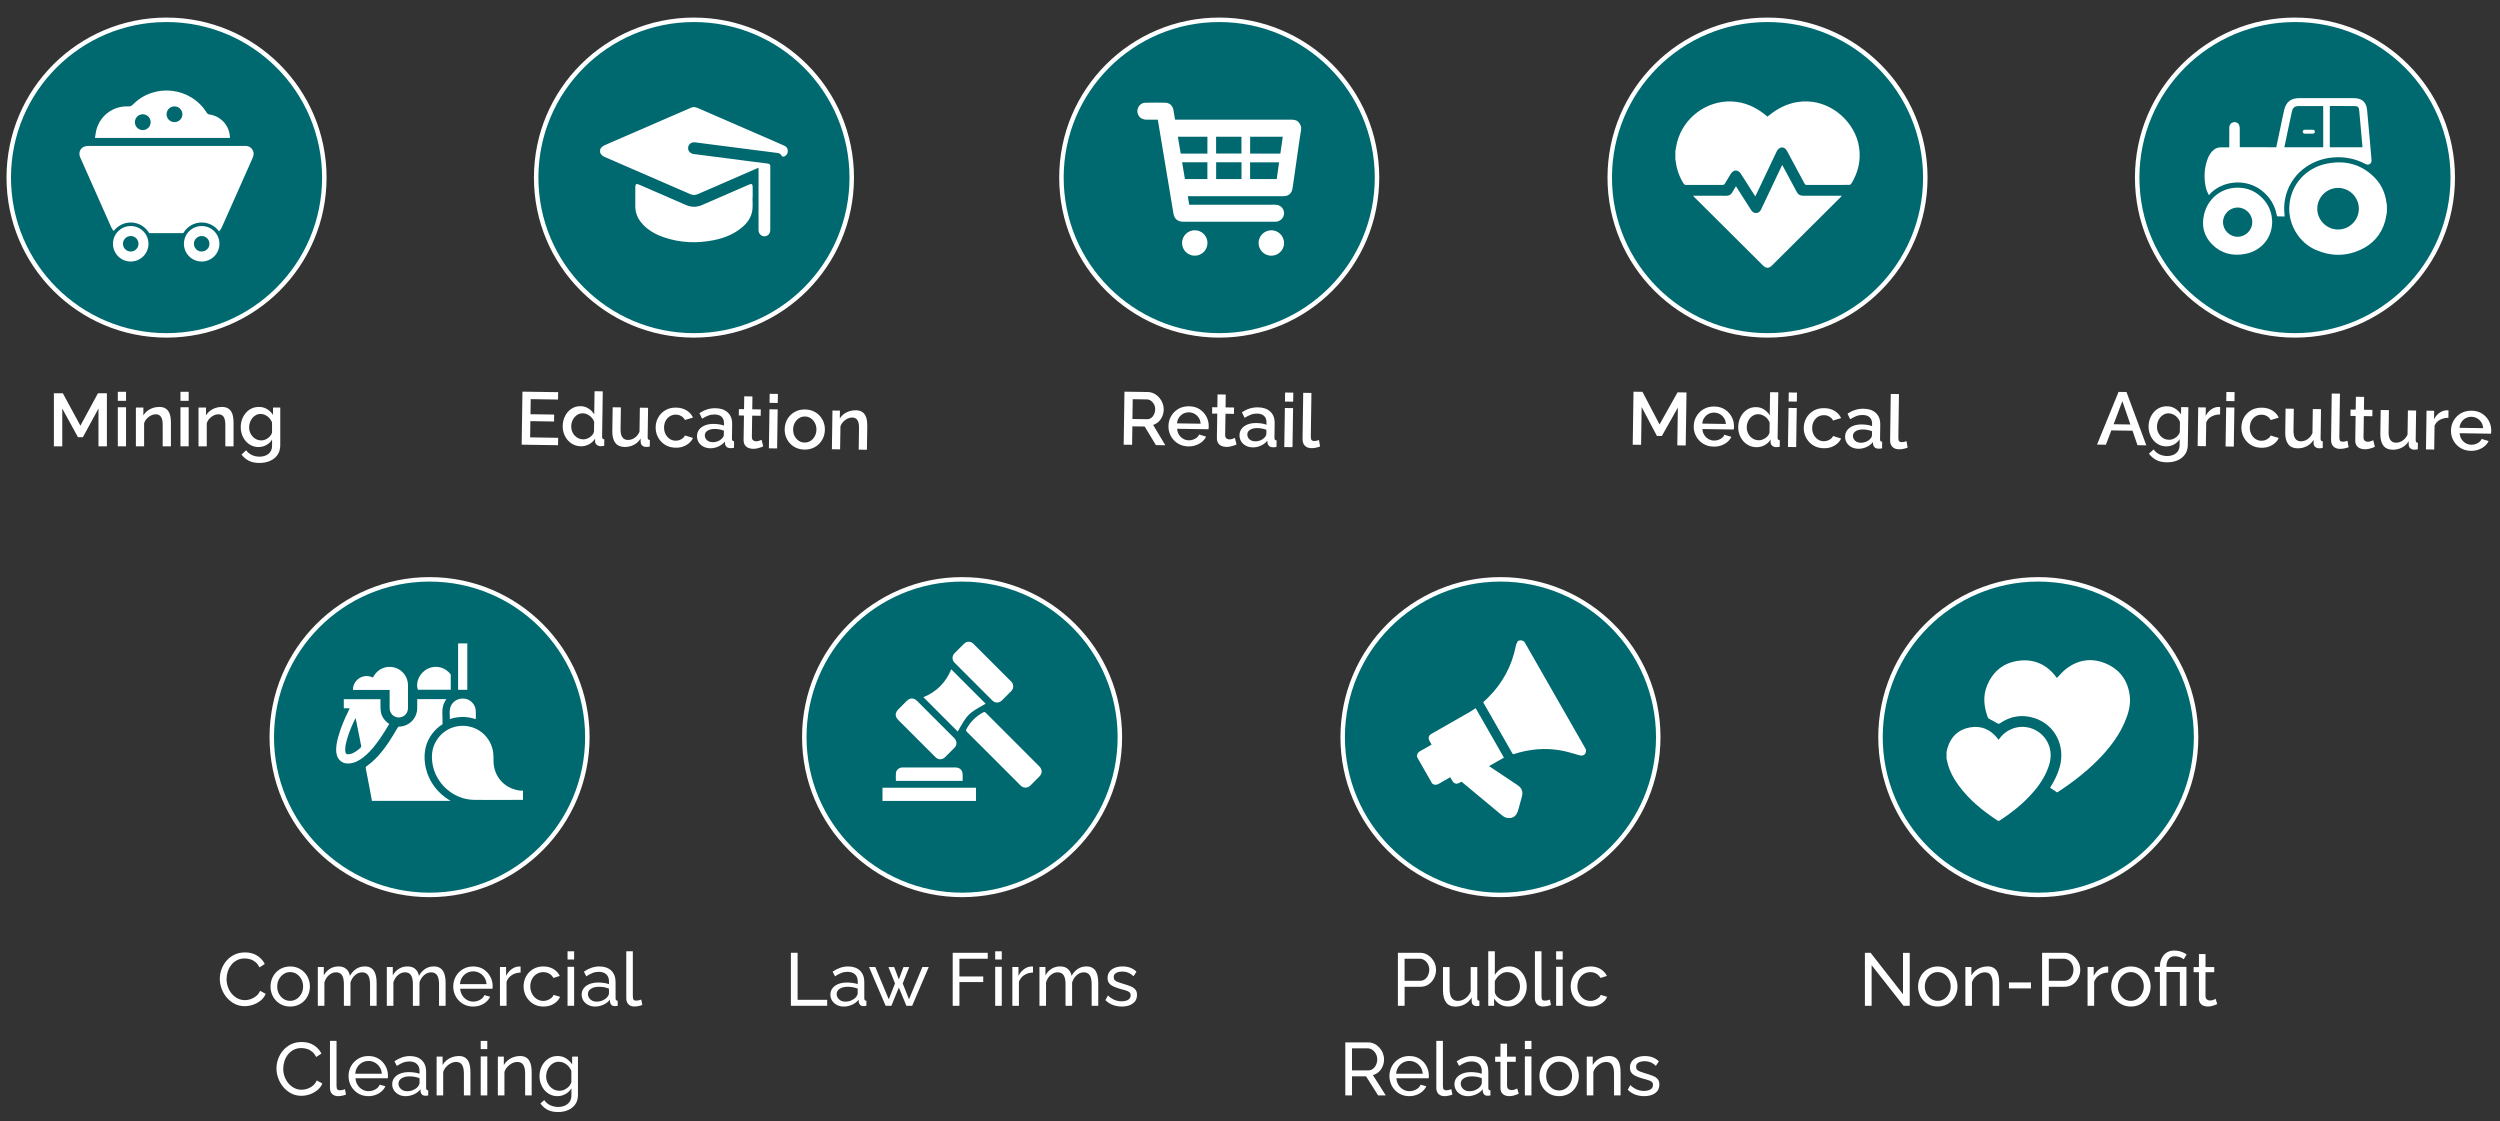 <?xml version="1.0" encoding="utf-8"?>
<!-- Generator: Adobe Illustrator 24.0.1, SVG Export Plug-In . SVG Version: 6.00 Build 0)  -->
<svg version="1.1" id="Layer_1" xmlns="http://www.w3.org/2000/svg" xmlns:xlink="http://www.w3.org/1999/xlink" x="0px" y="0px"
	 viewBox="0 0 1117 501" style="enable-background:new 0 0 1117 501;" xml:space="preserve">
<rect x="0" y="0" width="1117" height="501" fill="#333333" stroke="none"/>
<style type="text/css">
	.st0{fill:#00696F;stroke:#FFFFFF;stroke-width:2;stroke-miterlimit:10;}
	.st1{fill:#FFFFFF;}
</style>
<circle class="st0" cx="74.41" cy="79.35" r="70.5"/>
<g>
	<path class="st1" d="M102.69,61.63c-20.05,0-40.03,0-60.26,0c0.24-1.36,0.36-2.7,0.73-3.97c1.82-6.26,7.57-10.37,14.11-10.12
		c0.86,0.03,1.44-0.15,2.08-0.8c9.52-9.73,25.83-7.94,33.01,3.61c0.36,0.58,0.79,0.74,1.39,0.83c5.04,0.79,8.78,5.02,8.98,10.12
		C102.73,61.39,102.71,61.47,102.69,61.63z M77.99,47.53c-1.96-0.02-3.55,1.53-3.57,3.48c-0.02,1.95,1.54,3.53,3.5,3.56
		c1.96,0.02,3.56-1.54,3.58-3.48C81.51,49.13,79.95,47.54,77.99,47.53z M67.31,54.6c0-1.97-1.56-3.54-3.51-3.55
		c-1.95-0.01-3.52,1.56-3.53,3.52c-0.01,1.96,1.55,3.53,3.51,3.56C65.71,58.15,67.31,56.55,67.31,54.6z"/>
	<path class="st1" d="M58.41,100.99c-4.38,0-7.93,3.55-7.93,7.93s3.55,7.93,7.93,7.93s7.93-3.55,7.93-7.93
		S62.79,100.99,58.41,100.99z M58.41,112.39c-1.92,0-3.47-1.56-3.47-3.47s1.56-3.47,3.47-3.47c1.92,0,3.47,1.56,3.47,3.47
		S60.33,112.39,58.41,112.39z"/>
	<path class="st1" d="M112.51,66.48c-0.66-0.82-1.56-1.2-2.6-1.28c-0.28-0.02-0.55-0.01-0.83-0.01c-23.12,0-46.24,0-69.36,0.01
		c-0.63,0-1.29,0.04-1.88,0.23c-2.01,0.66-2.9,2.83-2.01,4.87c1.43,3.26,2.89,6.51,4.34,9.77c3.16,7.12,6.34,14.23,9.48,21.35
		c0.3,0.69,0.66,1.3,1.16,1.78c1.74-2.3,4.49-3.79,7.6-3.79c3.51,0,6.58,1.91,8.23,4.74h15.25c1.65-2.83,4.71-4.74,8.23-4.74
		c3.18,0,6,1.56,7.72,3.96c0.76-0.64,1.18-1.6,1.61-2.57c4.45-10.05,8.91-20.1,13.39-30.13C113.5,69.19,113.58,67.79,112.51,66.48z"
		/>
	<path class="st1" d="M90.11,100.99c-4.38,0-7.93,3.55-7.93,7.93s3.55,7.93,7.93,7.93s7.93-3.55,7.93-7.93
		S94.49,100.99,90.11,100.99z M90.11,112.39c-1.92,0-3.47-1.56-3.47-3.47s1.56-3.47,3.47-3.47c1.92,0,3.47,1.56,3.47,3.47
		S92.03,112.39,90.11,112.39z"/>
</g>
<circle class="st0" cx="310.06" cy="79.35" r="70.5"/>
<circle class="st0" cx="544.75" cy="79.35" r="70.5"/>
<circle class="st0" cx="789.73" cy="79.35" r="70.5"/>
<circle class="st0" cx="1025.39" cy="79.35" r="70.5"/>
<g>
	<path class="st1" d="M268.13,66.84c0.42-1.06,1.25-1.63,2.27-2.07c12.79-5.53,25.57-11.08,38.34-16.65
		c1.02-0.44,1.93-0.32,2.91,0.11c11.3,4.92,22.61,9.82,33.91,14.73c1.65,0.72,3.31,1.42,4.94,2.17c0.98,0.45,1.49,1.27,1.5,2.35
		c0,1.04-0.47,1.82-1.41,2.33c-0.61,0.33-1.09,0.26-1.44-0.38c-0.39-0.72-1.05-0.99-1.81-1.09c-9.9-1.27-19.81-2.54-29.71-3.82
		c-2.35-0.3-4.71-0.62-7.06-0.92c-1.59-0.21-2.95,0.8-3.11,2.31c-0.16,1.48,0.9,2.7,2.48,2.91c8.33,1.08,16.66,2.16,25,3.24
		c2.71,0.35,5.41,0.7,8.12,1.03c0.75,0.09,1.11,0.41,1.11,1.21c-0.01,9.49-0.01,18.99-0.01,28.48c0,1.62-1.09,2.79-2.58,2.81
		c-1.5,0.02-2.65-1.19-2.66-2.83c-0.01-8.95,0-17.89,0-26.84c0-0.29,0-0.58,0-0.97c-0.38,0.15-0.65,0.26-0.92,0.38
		c-8.73,3.79-17.46,7.57-26.18,11.39c-1.19,0.52-2.24,0.53-3.44,0.01c-12.74-5.57-25.5-11.1-38.27-16.62
		c-0.94-0.4-1.57-1.03-1.97-1.94C268.13,67.72,268.13,67.28,268.13,66.84z"/>
	<path class="st1" d="M336.22,88.2c0,1.78,0.15,3.57-0.03,5.33c-0.37,3.7-2.49,6.4-5.31,8.6c-3.54,2.76-7.63,4.31-11.98,5.18
		c-7.5,1.5-14.93,1.22-22.2-1.26c-3.87-1.32-7.39-3.26-10.07-6.46c-1.84-2.19-2.82-4.7-2.78-7.6c0.04-2.79,0.01-5.58,0.01-8.37
		c0-1.41,0.41-1.68,1.68-1.13c6.95,3.02,13.91,6.01,20.85,9.07c2.48,1.09,4.87,1.11,7.35,0.02c6.94-3.05,13.89-6.05,20.84-9.07
		c1.3-0.56,1.71-0.3,1.71,1.08c0,1.53,0,3.06,0,4.59C336.26,88.2,336.24,88.2,336.22,88.2z"/>
</g>
<g>
	<path class="st1" d="M581.33,58.05c-0.24,1.47-0.49,2.94-0.71,4.42c-0.85,5.86-1.68,11.73-2.52,17.59c-0.2,1.37-0.37,2.74-0.6,4.1
		c-0.38,2.31-1.77,3.49-4.12,3.49c-10.57,0-21.15,0-31.72,0c-3.36,0-6.72,0-10.07,0c-0.26,0-0.52,0-0.88,0
		c0.21,1.3,0.42,2.53,0.63,3.82c0.35,0,0.65,0,0.96,0c12.38,0,24.77,0.01,37.15-0.01c1.57,0,2.87,0.46,3.71,1.83
		c1.47,2.42-0.09,5.46-2.91,5.75c-0.28,0.03-0.57,0.02-0.86,0.02c-13.58,0-27.15,0-40.73,0c-2.47,0-3.97-1.26-4.37-3.69
		c-2.29-13.73-4.57-27.45-6.86-41.18c-0.04-0.23-0.1-0.46-0.16-0.73c-1.72,0-3.4,0.02-5.09,0c-2.02-0.02-3.49-1.17-3.91-3
		c-0.51-2.2,1.1-4.48,3.36-4.55c3-0.09,6-0.07,9-0.02c1.96,0.03,3.34,1.35,3.68,3.34c0.2,1.2,0.39,2.39,0.59,3.59
		c0.03,0.21,0.1,0.41,0.16,0.64c0.34,0,0.65,0,0.96,0c16.89,0,33.77,0,50.66,0c2.74,0,3.69,0.65,4.66,3.16
		C581.33,57.1,581.33,57.57,581.33,58.05z M573.14,61.1c-4.89,0-9.72,0-14.58,0c0,2.53,0,5.01,0,7.52c4.52,0,8.98,0,13.5,0
		C572.43,66.1,572.78,63.62,573.14,61.1z M527.54,68.64c4.02,0,7.96,0,11.93,0c0-2.56,0-5.04,0-7.55c-4.41,0-8.77,0-13.19,0
		C526.71,63.66,527.13,66.19,527.54,68.64z M558.55,80.01c4.01,0,7.95,0,11.89,0c0.36-2.51,0.71-4.98,1.06-7.49
		c-4.35,0-8.64,0-12.96,0C558.55,75.03,558.55,77.5,558.55,80.01z M543.35,61.09c0,2.52,0,5,0,7.51c3.8,0,7.56,0,11.33,0
		c0-2.53,0-5.01,0-7.51C550.88,61.09,547.14,61.09,543.35,61.09z M554.7,72.51c-3.81,0-7.56,0-11.33,0c0,2.53,0,5.01,0,7.51
		c3.79,0,7.55,0,11.33,0C554.7,77.51,554.7,75.05,554.7,72.51z M529.43,80.02c3.4,0,6.7,0,10.03,0c0-2.52,0-5.01,0-7.51
		c-3.78,0-7.51,0-11.29,0C528.6,75.03,529.01,77.51,529.43,80.02z"/>
	<path class="st1" d="M567.99,102.89c3.11-0.03,5.67,2.48,5.74,5.63c0.07,3.07-2.49,5.68-5.63,5.73c-3.14,0.05-5.75-2.51-5.77-5.66
		C562.31,105.48,564.86,102.92,567.99,102.89z"/>
	<path class="st1" d="M539.5,108.58c-0.01,3.14-2.55,5.66-5.68,5.66c-3.16,0-5.72-2.58-5.68-5.73c0.04-3.14,2.59-5.65,5.71-5.63
		C537,102.91,539.52,105.45,539.5,108.58z"/>
</g>
<g>
	<path class="st1" d="M748.55,67.51c0.26-1.34,0.44-2.69,0.79-4.01c2.84-10.89,13.02-18.54,24.26-18.17
		c5.82,0.19,10.85,2.49,15.31,6.13c0.25,0.2,0.5,0.41,0.79,0.65c0.61-0.48,1.21-0.97,1.82-1.43c4.76-3.57,10.05-5.54,16.06-5.36
		c11.16,0.33,21.36,9.39,23.05,20.43c0.9,5.91-0.41,11.33-3.49,16.37c-0.15,0.25-0.57,0.49-0.86,0.49
		c-6.35,0.03-12.71,0.01-19.06,0.03c-0.52,0-0.74-0.22-0.96-0.64c-2.6-4.86-5.22-9.72-7.84-14.57c-0.73-1.35-2.02-1.94-3.19-1.3
		c-0.58,0.32-1.12,0.93-1.41,1.54c-3.05,6.34-6.05,12.71-9.06,19.08c-0.14,0.29-0.28,0.57-0.48,0.98c-0.21-0.3-0.38-0.52-0.52-0.75
		c-1.97-3.09-3.94-6.19-5.92-9.29c-1.3-2.04-3.31-2.01-4.57,0.07c-0.89,1.47-1.75,2.95-2.67,4.4c-0.15,0.23-0.53,0.46-0.8,0.46
		c-5.55,0.03-11.1,0.03-16.65,0c-0.31,0-0.74-0.28-0.91-0.56c-1.94-3.14-3.18-6.54-3.55-10.23c-0.02-0.15-0.09-0.3-0.14-0.45
		C748.55,70.09,748.55,68.8,748.55,67.51z"/>
	<path class="st1" d="M756.44,87.46c0.44,0,0.72,0,1,0c4.61,0,9.22-0.02,13.83,0.01c1.23,0.01,2.1-0.44,2.7-1.51
		c0.51-0.91,1.07-1.78,1.65-2.75c2.06,3.23,4.06,6.37,6.06,9.51c0.26,0.41,0.51,0.82,0.78,1.22c1.19,1.79,3.42,1.64,4.37-0.3
		c0.99-2.05,1.95-4.11,2.92-6.17c2.15-4.55,4.31-9.09,6.52-13.77c0.19,0.32,0.34,0.56,0.47,0.8c2.02,3.75,4.06,7.48,6.04,11.25
		c0.64,1.2,1.52,1.73,2.89,1.72c5.41-0.04,10.83-0.02,16.24-0.02c0.29,0,0.58,0,1.03,0c-0.22,0.27-0.34,0.45-0.5,0.6
		c-10.26,10.21-20.52,20.42-30.78,30.63c-1.3,1.29-2.62,1.27-3.92-0.03c-10.24-10.19-20.48-20.38-30.72-30.57
		C756.85,87.93,756.71,87.76,756.44,87.46z"/>
</g>
<g>
	<path class="st1" d="M1066.46,94.87c-0.25,1.28-0.42,2.58-0.76,3.83c-1.67,6.07-5.48,10.4-11.16,12.96
		c-6.55,2.96-13.2,2.88-19.8,0.02c-7.56-3.27-12.38-11.35-11.87-19.57c0.59-9.58,7.35-17.15,16.84-19.01
		c8.29-1.63,15.66,0.32,21.58,6.58c2.95,3.12,4.53,6.94,5.03,11.2c0.03,0.26,0.1,0.52,0.15,0.78
		C1066.46,92.73,1066.46,93.8,1066.46,94.87z M1035.36,93.27c0.01,5.09,4.21,9.28,9.29,9.28c5.09,0,9.28-4.18,9.29-9.28
		c0.01-5.13-4.2-9.33-9.33-9.31C1039.52,83.98,1035.35,88.18,1035.36,93.27z"/>
	<path class="st1" d="M1017.04,65.79c0.59-2.81,1.19-5.63,1.78-8.45c0.58-2.74,1.12-5.49,1.76-8.22c0.84-3.56,3-5.26,6.63-5.27
		c8.18-0.01,16.36-0.01,24.54,0c3.48,0.01,5.52,1.74,5.85,5.18c0.72,7.45,1.35,14.9,1.99,22.35c0.12,1.44-0.73,2.33-1.98,2.15
		c-0.26-0.04-0.51-0.14-0.74-0.27c-4.46-2.36-9.23-3.31-14.24-2.93c-10.46,0.78-19.47,7.74-21.62,18.37
		c-0.47,2.34-0.58,4.72-0.29,7.1c0.03,0.26,0.03,0.53,0.05,0.92c-1.07,0-2.1,0.02-3.13-0.03c-0.15-0.01-0.36-0.35-0.4-0.57
		c-0.85-4.5-3.1-8.13-6.69-10.96c-6.68-5.26-16.74-4.76-22.86,1.16c-0.25,0.24-0.42,0.55-0.7,0.92c-0.97-1.56-1.39-3.05-1.64-4.56
		c-0.65-3.89-0.42-7.72,0.93-11.45c0.6-1.65,1.42-3.17,2.83-4.29c0.93-0.74,2-1.1,3.19-1.1c1.2,0.01,2.4,0,3.73,0
		c0-0.33,0-0.61,0-0.9c0-2.7-0.01-5.4,0.02-8.1c0.01-1.07,0.69-1.9,1.68-2.19c0.94-0.27,2.04,0.06,2.54,0.9
		c0.27,0.46,0.43,1.05,0.44,1.58c0.04,2.57,0.02,5.13,0.02,7.7c0,0.29,0,0.58,0,0.94C1006.17,65.79,1011.58,65.79,1017.04,65.79z
		 M1020.65,65.79c5.87,0,11.62,0,17.36,0c0-6.17,0-12.27,0-18.41c-3.58,0-7.11-0.01-10.63,0c-2.18,0.01-2.93,0.58-3.41,2.7
		c-0.64,2.81-1.2,5.63-1.8,8.45C1021.67,60.94,1021.17,63.34,1020.65,65.79z M1055.57,65.81c-0.11-1.27-0.22-2.46-0.33-3.66
		c-0.38-4.26-0.75-8.51-1.14-12.77c-0.14-1.53-0.67-1.99-2.23-2c-3.47-0.02-6.95-0.01-10.42-0.01c-0.15,0-0.31,0.03-0.5,0.04
		c0,6.14,0,12.24,0,18.39C1045.81,65.81,1050.64,65.81,1055.57,65.81z"/>
	<path class="st1" d="M1015.21,98.87c0.05,7.34-4.77,13.16-11.96,14.56c-5.58,1.09-10.67-0.07-14.79-4.15
		c-3.77-3.75-4.91-8.4-3.68-13.5c2-8.31,9.66-13.17,18.05-11.65c6.1,1.11,11.29,6.5,12.16,12.64
		C1015.1,97.58,1015.16,98.4,1015.21,98.87z M999.78,92.73c-3.59,0-6.53,2.95-6.54,6.53c0,3.57,2.96,6.53,6.54,6.53
		c3.57,0,6.54-2.96,6.54-6.53C1006.31,95.67,1003.36,92.72,999.78,92.73z"/>
	<path class="st1" d="M1031.55,57.97c0.61,0,1.22-0.01,1.84,0.01c0.52,0.02,0.87,0.29,0.89,0.83c0.02,0.58-0.34,0.89-0.89,0.91
		c-1.2,0.02-2.4,0.02-3.59,0c-0.56-0.01-0.93-0.32-0.93-0.88c0-0.56,0.37-0.86,0.94-0.87C1030.38,57.97,1030.97,57.97,1031.55,57.97
		z"/>
</g>
<circle class="st0" cx="191.93" cy="329.35" r="70.5"/>
<circle class="st0" cx="429.86" cy="329.35" r="70.5"/>
<circle class="st0" cx="670.41" cy="329.35" r="70.5"/>
<circle class="st0" cx="910.71" cy="329.35" r="70.5"/>
<g>
	<path class="st1" d="M156.25,316.45c-0.94,0-1.77,0-2.64,0c0-1.38,0-2.69,0-4.06c5.42,0,10.85,0,16.38,0
		c0,1.15-0.03,2.31,0.01,3.47c0.03,0.84,0.05,1.7,0.23,2.51c0.41,1.9,1.47,3.42,3,4.61c0.2,0.15,0.4,0.3,0.68,0.51
		c-1.07,1.73-2.1,3.48-3.22,5.17c-2.25,3.42-4.71,6.69-7.88,9.33c-1.83,1.52-3.82,2.72-6.23,3.08c-3.37,0.51-5.89-1.39-6.3-4.77
		c-0.29-2.39,0.2-4.68,0.81-6.96c1.13-4.18,2.85-8.13,4.75-12C155.96,317.06,156.08,316.8,156.25,316.45z M158.89,320.81
		c-1.52,2.93-2.76,5.91-3.69,9.01c-0.53,1.77-1.03,3.55-0.96,5.43c0.06,1.58,0.58,1.99,2.11,1.68c1.77-0.36,3.1-1.45,4.45-2.56
		c0.54-0.44,0.74-0.89,0.5-1.58c-0.18-0.51-0.22-1.07-0.33-1.6C160.28,327.73,159.59,324.27,158.89,320.81z"/>
	<path class="st1" d="M157.72,308.25c-0.21-3.85,4.06-7.77,8.89-5.54c0.11-0.18,0.22-0.37,0.33-0.56c1.87-3.29,5.55-4.87,9.22-3.94
		c3.52,0.89,6.08,4.12,6.13,7.82c0.04,3.45,0.03,6.9,0,10.35c-0.02,2.39-1.85,4.2-4.16,4.18c-2.28-0.02-4.03-1.83-4.04-4.21
		c-0.01-2.67,0-5.34,0-8.09C168.63,308.25,163.2,308.25,157.72,308.25z"/>
	<path class="st1" d="M233.66,357.38c-2.26,0.01-4.52,0.02-6.78,0.02c-5.03,0-10.05,0.04-15.08-0.02
		c-9.22-0.13-17.29-7.32-18.61-16.44c-0.61-4.16,0.08-7.99,2.71-11.36c3.48-4.45,9.24-6.3,14.67-4.74c5.32,1.52,9.23,6.16,9.82,11.7
		c0.12,1.11,0.1,2.23,0.11,3.35c0.02,6.98,4.8,12.43,11.74,13.33c0.47,0.06,0.96,0.03,1.44,0.05
		C233.66,354.65,233.66,356.01,233.66,357.38z"/>
	<path class="st1" d="M201.39,307.64c0-2.09,0-4.18,0-6.27c-2.5-3.42-6.76-4.25-10.14-2.65c-3.7,1.75-5.75,6.05-4.52,9.44
		c4.9,0,9.79,0,14.69,0C201.4,308.01,201.39,307.84,201.39,307.64z"/>
	<path class="st1" d="M208.85,287.47c-0.02,0.27-0.06,0.54-0.06,0.81c0,6.38,0,12.77,0,19.15c0,0.27,0,0.53,0,0.77
		c-1.4,0-2.71,0-4.07,0c-0.01-0.16-0.04-0.36-0.04-0.56c0-6.52,0-13.04,0-19.56c0-0.2,0.04-0.41,0.06-0.61
		C206.1,287.47,207.48,287.47,208.85,287.47z"/>
	<path class="st1" d="M189.93,341.42c-0.78-5.34,0.36-10,3.38-13.86c1.25-1.6,2.74-2.93,4.41-3.97v-2.31c0-0.42-0.02-0.85-0.04-1.31
		c-0.05-1.13-0.1-2.42,0.12-3.75c0.24-1.44,0.82-2.75,1.66-3.85c-4.35,0-8.69,0-13.05,0c0,1.38,0.01,2.73,0,4.07
		c-0.05,4.47-3.51,8.05-7.97,8.21c-0.42,0.02-0.59,0.2-0.78,0.51c-1.33,2.18-2.6,4.41-4.02,6.52c-2.78,4.13-5.94,7.93-10.06,10.82
		c-0.14,0.1-0.22,0.43-0.19,0.62c0.62,3.27,1.27,6.54,1.89,9.81c0.31,1.63,0.59,3.27,0.89,4.91c11.73,0,23.46,0,35.19,0
		c-1.42-0.79-2.76-1.75-4.01-2.85C193.32,351.43,190.68,346.61,189.93,341.42z"/>
	<path class="st1" d="M212.58,321.32c-3.92-1.3-7.78-1.3-11.58-0.04c0-1.54-0.2-3.07,0.04-4.52c0.48-2.9,3.13-4.81,6.11-4.65
		c2.77,0.15,5.14,2.36,5.4,5.18C212.68,318.58,212.58,319.9,212.58,321.32z"/>
</g>
<g>
	<path class="st1" d="M458.18,351.9c-0.93,0.02-1.65-0.39-2.29-1.04c-2.64-2.65-5.28-5.29-7.92-7.93
		c-5.32-5.32-10.63-10.64-15.96-15.94c-0.46-0.46-0.46-0.76-0.17-1.3c1.75-3.21,4.21-5.68,7.44-7.39c0.45-0.24,0.73-0.26,1.13,0.14
		c7.96,7.99,15.95,15.96,23.92,23.94c1.45,1.46,1.46,3.17,0.01,4.62c-1.3,1.31-2.61,2.61-3.91,3.92
		C459.8,351.55,459.07,351.92,458.18,351.9z"/>
	<path class="st1" d="M427.33,331.98c0.01,0.84-0.29,1.56-0.88,2.14c-1.39,1.41-2.79,2.83-4.21,4.21c-1.26,1.23-2.98,1.22-4.26-0.02
		c-1.19-1.15-2.35-2.34-3.52-3.51c-4.34-4.34-8.68-8.68-13.02-13.02c-1.66-1.66-1.66-3.25,0.01-4.92c1.24-1.24,2.47-2.48,3.71-3.72
		c1.4-1.39,3.13-1.41,4.52-0.03c5.55,5.54,11.09,11.09,16.64,16.64C426.95,330.37,427.33,331.09,427.33,331.98z"/>
	<path class="st1" d="M452.7,306.78c0,0.74-0.33,1.44-0.91,2.03c-1.38,1.39-2.76,2.79-4.16,4.16c-1.27,1.23-3.01,1.24-4.26,0
		c-5.64-5.62-11.27-11.25-16.88-16.89c-1.21-1.22-1.2-2.98-0.01-4.21c1.4-1.44,2.82-2.86,4.26-4.26c1.21-1.17,2.97-1.18,4.16,0
		c5.67,5.65,11.33,11.32,16.98,16.98C452.44,305.15,452.71,305.86,452.7,306.78z"/>
	<path class="st1" d="M412.57,311.5c5.89-2.35,10.04-6.58,12.45-12.46c5.16,5.16,10.27,10.28,15.36,15.37
		c-7.97,4.53-7.97,4.53-12.47,12.44C422.82,321.76,417.72,316.65,412.57,311.5z"/>
	<path class="st1" d="M436.08,351.96c0,1.98,0,3.91,0,5.89c-13.92,0-27.82,0-41.78,0c0-1.93,0-3.88,0-5.89
		C408.19,351.96,422.09,351.96,436.08,351.96z"/>
	<path class="st1" d="M400.28,348.88c0-1.19-0.08-2.35,0.02-3.51c0.12-1.38,1.43-2.44,2.88-2.46c1.47-0.02,2.94-0.01,4.41-0.01
		c6.4,0,12.8,0,19.19,0c2.14,0,3.33,1.19,3.34,3.34c0,0.86,0,1.72,0,2.64C420.17,348.88,410.24,348.88,400.28,348.88z"/>
</g>
<g>
	<path class="st1" d="M708.6,334.85c0.06,0.75,0.07,1.48-0.48,2.09c-0.77,0.85-1.68,0.72-2.66,0.45c-2.63-0.73-5.24-1.59-7.91-2.07
		c-7.12-1.28-14.14-0.66-21.02,1.56c-0.35,0.11-0.57,0.15-0.79-0.24c-4.29-7.54-8.6-15.08-12.91-22.61
		c-0.04-0.08-0.07-0.16-0.13-0.28c0.66-0.62,1.34-1.23,1.99-1.87c6.6-6.5,10.82-14.29,12.61-23.4c0.13-0.68,0.53-1.3,0.8-1.95
		c0.19-0.11,0.38-0.22,0.57-0.33c0.92-0.28,1.72,0,2.44,0.57C690.28,302.79,699.44,318.82,708.6,334.85z"/>
	<path class="st1" d="M633.12,338.22c-0.15-1.32,0.46-2.15,1.62-2.76c1.64-0.86,3.23-1.82,4.9-2.78c-0.32-0.55-0.61-1.06-0.9-1.57
		c-0.77-1.36-0.47-2.49,0.89-3.26c5.75-3.29,11.51-6.57,17.25-9.87c0.83-0.48,1.61-1.04,2.44-1.58c4.22,7.39,8.44,14.77,12.63,22.1
		c-2.21,1.26-4.4,2.51-6.62,3.78c0.17,0.12,0.34,0.25,0.51,0.37c4.05,2.7,8.1,5.41,12.15,8.11c1.99,1.33,2.6,2.95,1.97,5.25
		c-0.49,1.79-1.01,3.58-1.48,5.38c-0.32,1.22-0.72,2.38-1.67,3.27c-0.38,0.22-0.76,0.43-1.14,0.65c-1.76,0.5-3.26,0.09-4.67-1.09
		c-5.78-4.86-11.61-9.67-17.42-14.49c-0.2-0.16-0.41-0.31-0.62-0.47c-0.3,0.17-0.56,0.32-0.83,0.47c-1.36,0.77-2.48,0.46-3.26-0.89
		c-0.29-0.51-0.58-1.01-0.9-1.57c-1.67,0.95-3.3,1.83-4.88,2.81c-1.11,0.69-2.13,0.79-3.2,0
		C637.64,346.12,635.38,342.17,633.12,338.22z"/>
</g>
<g>
	<path class="st1" d="M869.71,335.97c0.14-0.59,0.26-1.19,0.43-1.77c1.49-5.03,4.8-8.23,9.95-9.18c5.06-0.93,9.22,0.85,12.41,4.89
		c0.15,0.19,0.29,0.38,0.47,0.62c0.18-0.24,0.34-0.44,0.49-0.64c3.06-4.12,8.28-5.99,13.21-4.74c5.03,1.28,8.76,5.42,9.45,10.55
		c0.43,3.15-0.39,6.09-1.63,8.93c-1.86,4.26-4.62,7.91-7.81,11.25c-3.96,4.15-8.47,7.64-13.26,10.77c-0.2,0.13-0.64,0.16-0.83,0.04
		c-6.64-4.36-12.76-9.3-17.49-15.78c-2.42-3.32-4.33-6.9-5.15-10.99c-0.07-0.36-0.16-0.72-0.25-1.07
		C869.71,337.89,869.71,336.93,869.71,335.97z"/>
	<path class="st1" d="M919.13,354.06c-1.06-0.71-2.09-1.41-3.15-2.12c1.86-2.89,3.34-5.89,4.27-9.15
		c2.71-9.5-2.07-18.95-11.18-21.92c-5.49-1.79-10.69-0.98-15.47,2.27c-0.47,0.32-0.75,0.33-1.24,0.02
		c-1.12-0.71-2.33-1.28-3.49-1.93c-0.26-0.14-0.58-0.34-0.67-0.59c-1.79-4.8-2.35-9.66-0.31-14.5c2.66-6.32,7.45-10.12,14.24-10.94
		c6.86-0.83,12.42,1.76,16.57,7.3c0.13,0.17,0.25,0.34,0.38,0.51c0.01,0.01,0.04,0.01-0.11-0.03c1.42-1.43,2.65-2.98,4.18-4.14
		c5.44-4.17,11.5-5.03,17.79-2.35c6.23,2.65,9.76,7.56,10.63,14.3c0.54,4.17-0.62,8.04-2.22,11.8c-2.35,5.51-5.83,10.28-9.83,14.69
		C933.79,343.59,926.15,349.59,919.13,354.06z"/>
</g>
<g>
	<path class="st1" d="M44,199.41v-16.88l-6.97,12.81h-2.2l-7.01-12.81v16.88h-3.74v-23.69h4l7.84,14.48l7.84-14.48h4v23.69H44z"/>
	<path class="st1" d="M52.64,179.09v-4.04h3.67v4.04H52.64z M52.64,199.41v-17.45h3.67v17.45H52.64z"/>
	<path class="st1" d="M76.36,199.41h-3.67v-9.66c0-1.6-0.26-2.78-0.78-3.53c-0.52-0.75-1.3-1.12-2.32-1.12
		c-0.71,0-1.42,0.17-2.12,0.52c-0.7,0.35-1.33,0.83-1.88,1.43c-0.56,0.6-0.96,1.3-1.2,2.08v10.28h-3.67v-17.32h3.34v3.5
		c0.44-0.77,1.03-1.44,1.75-2c0.72-0.56,1.54-1,2.45-1.31s1.88-0.46,2.9-0.46c1.05,0,1.91,0.19,2.59,0.56
		c0.68,0.38,1.21,0.89,1.6,1.54c0.39,0.65,0.66,1.4,0.8,2.25c0.14,0.85,0.22,1.75,0.22,2.69V199.41z"/>
	<path class="st1" d="M80.63,179.09v-4.04h3.67v4.04H80.63z M80.63,199.41v-17.45h3.67v17.45H80.63z"/>
	<path class="st1" d="M104.35,199.41h-3.67v-9.66c0-1.6-0.26-2.78-0.78-3.53c-0.52-0.75-1.3-1.12-2.32-1.12
		c-0.71,0-1.42,0.17-2.12,0.52c-0.7,0.35-1.33,0.83-1.88,1.43c-0.56,0.6-0.96,1.3-1.2,2.08v10.28H88.7v-17.32h3.34v3.5
		c0.44-0.77,1.03-1.44,1.75-2c0.72-0.56,1.54-1,2.45-1.31s1.88-0.46,2.9-0.46c1.05,0,1.91,0.19,2.59,0.56
		c0.68,0.38,1.21,0.89,1.6,1.54c0.39,0.65,0.66,1.4,0.8,2.25c0.14,0.85,0.22,1.75,0.22,2.69V199.41z"/>
	<path class="st1" d="M115.53,199.74c-1.18,0-2.26-0.24-3.24-0.72c-0.98-0.48-1.82-1.13-2.52-1.95s-1.25-1.77-1.63-2.84
		c-0.39-1.07-0.58-2.19-0.58-3.37c0-1.25,0.2-2.41,0.6-3.5s0.96-2.05,1.69-2.89c0.72-0.83,1.57-1.49,2.55-1.95
		c0.98-0.47,2.07-0.7,3.27-0.7c1.4,0,2.63,0.33,3.69,0.98c1.06,0.66,1.93,1.52,2.62,2.59v-3.3h3.24v16.86
		c0,1.68-0.41,3.11-1.22,4.28c-0.81,1.17-1.92,2.07-3.32,2.69c-1.4,0.62-2.98,0.93-4.74,0.93c-1.94,0-3.54-0.33-4.8-1
		c-1.27-0.67-2.35-1.58-3.24-2.74l2.07-1.94c0.67,0.93,1.53,1.65,2.59,2.14c1.06,0.49,2.19,0.73,3.39,0.73c1,0,1.93-0.18,2.79-0.53
		c0.86-0.35,1.54-0.9,2.05-1.64c0.51-0.74,0.77-1.67,0.77-2.8v-2.67c-0.62,1.05-1.48,1.86-2.57,2.45
		C117.87,199.45,116.73,199.74,115.53,199.74z M116.73,196.77c0.56,0,1.09-0.09,1.6-0.28c0.51-0.19,0.98-0.45,1.42-0.77
		c0.43-0.32,0.81-0.69,1.12-1.1c0.31-0.41,0.53-0.85,0.67-1.32v-4.57c-0.29-0.76-0.7-1.42-1.23-1.99s-1.13-1.01-1.8-1.32
		c-0.67-0.31-1.35-0.47-2.04-0.47c-0.8,0-1.52,0.17-2.15,0.52c-0.63,0.35-1.17,0.8-1.62,1.37c-0.45,0.57-0.79,1.21-1.03,1.92
		c-0.25,0.71-0.37,1.45-0.37,2.2c0,0.8,0.14,1.55,0.42,2.24c0.28,0.69,0.66,1.31,1.15,1.85c0.49,0.54,1.07,0.97,1.73,1.27
		C115.26,196.62,115.97,196.77,116.73,196.77z"/>
</g>
<g>
	<path class="st1" d="M249.38,195.62l-0.05,3.3l-16.25-0.24l0.35-23.69l15.95,0.23l-0.05,3.3l-12.21-0.18l-0.1,6.74l10.58,0.15
		l-0.05,3.1l-10.58-0.16l-0.11,7.24L249.38,195.62z"/>
	<path class="st1" d="M251.42,190.33c0.02-1.65,0.39-3.15,1.08-4.5c0.7-1.34,1.64-2.41,2.83-3.2c1.19-0.79,2.55-1.17,4.09-1.15
		c1.33,0.02,2.54,0.38,3.6,1.09c1.07,0.71,1.9,1.57,2.48,2.61l0.15-10.38l3.67,0.05l-0.3,20.22c-0.01,0.42,0.07,0.72,0.22,0.9
		c0.15,0.18,0.41,0.29,0.76,0.31l-0.04,2.94c-0.69,0.1-1.23,0.15-1.6,0.14c-0.69-0.01-1.27-0.22-1.74-0.63
		c-0.47-0.41-0.72-0.89-0.73-1.45l-0.01-1.3c-0.68,1.1-1.6,1.95-2.74,2.55s-2.33,0.88-3.55,0.87c-1.2-0.02-2.3-0.26-3.31-0.74
		c-1.01-0.48-1.87-1.14-2.61-1.99c-0.73-0.85-1.3-1.82-1.69-2.9C251.59,192.69,251.4,191.54,251.42,190.33z M265.4,192.94l0.07-4.5
		c-0.23-0.71-0.62-1.34-1.16-1.91c-0.54-0.57-1.14-1.02-1.82-1.36c-0.67-0.34-1.34-0.51-2.01-0.52c-0.78-0.01-1.49,0.14-2.13,0.46
		c-0.64,0.32-1.19,0.75-1.65,1.29c-0.46,0.54-0.82,1.16-1.08,1.86c-0.26,0.7-0.39,1.43-0.4,2.2c-0.01,0.79,0.11,1.53,0.37,2.23
		s0.63,1.31,1.12,1.86c0.49,0.54,1.06,0.97,1.72,1.27c0.65,0.31,1.37,0.46,2.15,0.48c0.49,0.01,0.99-0.07,1.49-0.24
		c0.5-0.17,0.98-0.4,1.45-0.7c0.46-0.3,0.85-0.66,1.18-1.07C265.02,193.86,265.26,193.42,265.4,192.94z"/>
	<path class="st1" d="M273.58,192.56l0.16-10.59l3.67,0.05l-0.14,9.85c-0.02,1.54,0.24,2.71,0.8,3.5c0.56,0.79,1.38,1.19,2.47,1.21
		c0.69,0.01,1.36-0.12,2.02-0.4c0.66-0.28,1.27-0.69,1.82-1.24c0.55-0.55,1-1.22,1.35-2l0.16-10.79l3.67,0.05l-0.19,13.19
		c-0.01,0.42,0.07,0.72,0.22,0.9c0.15,0.18,0.41,0.28,0.76,0.31l-0.04,2.94c-0.38,0.06-0.69,0.1-0.94,0.12s-0.48,0.03-0.7,0.02
		c-0.67-0.01-1.22-0.2-1.66-0.57c-0.44-0.37-0.69-0.84-0.75-1.42l-0.04-1.72c-0.8,1.25-1.82,2.19-3.08,2.82
		c-1.26,0.63-2.63,0.94-4.12,0.92c-1.82-0.03-3.19-0.64-4.11-1.85C273.99,196.64,273.54,194.88,273.58,192.56z"/>
	<path class="st1" d="M301.86,200.03c-1.36-0.02-2.58-0.28-3.68-0.76c-1.09-0.49-2.03-1.16-2.82-2.01c-0.79-0.85-1.39-1.82-1.81-2.9
		s-0.62-2.24-0.6-3.45c0.02-1.63,0.42-3.11,1.18-4.45c0.76-1.33,1.83-2.4,3.18-3.19c1.36-0.8,2.96-1.18,4.81-1.15
		c1.78,0.03,3.32,0.44,4.64,1.25c1.31,0.81,2.27,1.87,2.87,3.2l-3.59,1.08c-0.39-0.74-0.94-1.32-1.66-1.74
		c-0.72-0.42-1.51-0.64-2.38-0.65c-0.98-0.01-1.87,0.22-2.66,0.7c-0.8,0.48-1.43,1.15-1.9,2.01c-0.47,0.86-0.71,1.86-0.73,3
		c-0.02,1.1,0.2,2.09,0.66,2.99c0.45,0.89,1.07,1.61,1.85,2.13c0.78,0.53,1.66,0.8,2.64,0.81c0.6,0.01,1.19-0.09,1.76-0.29
		c0.57-0.2,1.07-0.49,1.5-0.85s0.73-0.76,0.92-1.2l3.59,1.12c-0.39,0.86-0.96,1.62-1.72,2.28s-1.64,1.17-2.66,1.55
		S303.11,200.05,301.86,200.03z"/>
	<path class="st1" d="M311.42,194.78c0.02-1.1,0.35-2.06,0.99-2.88c0.65-0.82,1.53-1.44,2.65-1.88c1.12-0.43,2.41-0.64,3.88-0.62
		c0.78,0.01,1.57,0.08,2.38,0.2c0.81,0.12,1.52,0.31,2.14,0.57l0.02-1.09c0.02-1.2-0.34-2.15-1.06-2.84s-1.78-1.04-3.15-1.06
		c-0.98-0.01-1.9,0.14-2.78,0.48c-0.87,0.33-1.8,0.8-2.79,1.41l-1.2-2.49c1.17-0.76,2.34-1.32,3.51-1.68s2.4-0.53,3.69-0.51
		c2.33,0.03,4.17,0.67,5.49,1.91s1.98,2.98,1.94,5.22l-0.09,6.43c-0.01,0.42,0.06,0.72,0.2,0.89c0.14,0.18,0.39,0.28,0.75,0.31
		l-0.04,2.94c-0.33,0.06-0.64,0.1-0.9,0.12c-0.27,0.02-0.49,0.03-0.67,0.02c-0.78-0.01-1.37-0.21-1.76-0.59s-0.62-0.83-0.68-1.34
		l-0.09-1c-0.77,0.97-1.75,1.71-2.94,2.23s-2.38,0.77-3.58,0.75c-1.16-0.02-2.19-0.27-3.09-0.76c-0.91-0.49-1.61-1.14-2.11-1.96
		C311.64,196.71,311.4,195.79,311.42,194.78z M322.51,195.99c0.27-0.28,0.49-0.56,0.65-0.84c0.16-0.28,0.24-0.53,0.25-0.75
		l0.03-1.97c-0.62-0.25-1.27-0.44-1.96-0.57c-0.69-0.13-1.36-0.2-2.03-0.21c-1.33-0.02-2.42,0.23-3.26,0.74
		c-0.84,0.51-1.27,1.23-1.28,2.15c-0.01,0.5,0.12,0.99,0.4,1.45c0.27,0.46,0.67,0.84,1.18,1.13c0.52,0.29,1.17,0.44,1.95,0.46
		c0.8,0.01,1.57-0.13,2.31-0.43C321.46,196.85,322.06,196.46,322.51,195.99z"/>
	<path class="st1" d="M341.01,199.44c-0.31,0.15-0.71,0.31-1.18,0.48c-0.47,0.17-1,0.32-1.59,0.44c-0.59,0.13-1.2,0.18-1.82,0.17
		c-0.76-0.01-1.46-0.15-2.1-0.43c-0.64-0.27-1.15-0.71-1.53-1.3c-0.38-0.59-0.56-1.35-0.55-2.28l0.16-10.86l-2.3-0.03l0.04-2.84
		l2.3,0.03l0.08-5.74l3.67,0.05l-0.08,5.74l3.8,0.06l-0.04,2.84l-3.8-0.06l-0.14,9.68c0.04,0.6,0.22,1.04,0.56,1.33
		c0.34,0.29,0.77,0.44,1.28,0.45s1-0.07,1.47-0.25c0.47-0.17,0.82-0.31,1.04-0.42L341.01,199.44z"/>
	<path class="st1" d="M343.54,200.31l0.26-17.45l3.67,0.05l-0.26,17.45L343.54,200.31z M343.83,179.99l0.06-4.04l3.67,0.05
		l-0.06,4.04L343.83,179.99z"/>
	<path class="st1" d="M359.44,200.87c-1.38-0.02-2.61-0.28-3.69-0.76c-1.08-0.49-2.01-1.16-2.79-2.01
		c-0.78-0.85-1.37-1.81-1.78-2.89c-0.41-1.08-0.6-2.22-0.58-3.43c0.02-1.21,0.25-2.35,0.68-3.43s1.06-2.02,1.86-2.83
		c0.8-0.82,1.76-1.45,2.86-1.91c1.11-0.46,2.34-0.68,3.7-0.66c1.36,0.02,2.58,0.28,3.68,0.77c1.09,0.49,2.03,1.15,2.81,1.99
		c0.78,0.84,1.37,1.8,1.78,2.88c0.41,1.09,0.6,2.24,0.58,3.45c-0.02,1.21-0.25,2.35-0.68,3.41c-0.44,1.06-1.06,2.01-1.86,2.83
		c-0.8,0.83-1.76,1.47-2.86,1.92C362.03,200.67,360.8,200.89,359.44,200.87z M354.37,191.87c-0.02,1.1,0.2,2.09,0.66,2.97
		s1.07,1.58,1.84,2.1c0.77,0.52,1.65,0.78,2.62,0.79c0.96,0.01,1.83-0.23,2.63-0.73c0.8-0.5,1.44-1.2,1.92-2.08
		c0.48-0.88,0.73-1.86,0.74-2.93c0.02-1.1-0.2-2.09-0.66-2.97c-0.45-0.88-1.07-1.59-1.85-2.12c-0.78-0.53-1.65-0.8-2.61-0.81
		c-0.98-0.01-1.86,0.24-2.65,0.75s-1.42,1.2-1.9,2.06C354.63,189.77,354.39,190.76,354.37,191.87z"/>
	<path class="st1" d="M387.34,200.95l-3.67-0.05l0.14-9.66c0.02-1.6-0.22-2.78-0.73-3.54c-0.51-0.75-1.28-1.14-2.3-1.15
		c-0.71-0.01-1.42,0.15-2.13,0.49c-0.71,0.34-1.34,0.81-1.91,1.4c-0.56,0.59-0.98,1.28-1.23,2.06l-0.15,10.28l-3.67-0.05l0.25-17.31
		l3.34,0.05l-0.05,3.5c0.46-0.76,1.05-1.42,1.78-1.97c0.73-0.55,1.55-0.97,2.47-1.27c0.92-0.29,1.89-0.43,2.91-0.42
		c1.05,0.02,1.9,0.22,2.58,0.6c0.67,0.38,1.2,0.91,1.58,1.56c0.38,0.66,0.64,1.41,0.77,2.26c0.13,0.85,0.19,1.75,0.18,2.7
		L387.34,200.95z"/>
</g>
<g>
	<path class="st1" d="M502.06,198.69l0.35-23.69l10.31,0.15c1.07,0.02,2.04,0.25,2.93,0.71c0.88,0.46,1.65,1.06,2.29,1.8
		c0.65,0.74,1.15,1.57,1.5,2.49c0.35,0.92,0.52,1.85,0.51,2.81c-0.02,1.05-0.22,2.04-0.61,2.99c-0.39,0.95-0.94,1.77-1.65,2.44
		c-0.71,0.68-1.54,1.17-2.47,1.46l5.44,9.09l-4.2-0.06l-5.02-8.31l-5.5-0.08l-0.12,8.24L502.06,198.69z M505.97,187.2l6.54,0.1
		c0.69,0.01,1.3-0.18,1.84-0.57s0.97-0.93,1.29-1.6c0.32-0.67,0.49-1.41,0.5-2.21c0.01-0.82-0.16-1.56-0.5-2.23
		c-0.35-0.66-0.8-1.2-1.36-1.6c-0.56-0.41-1.18-0.62-1.84-0.63l-6.34-0.09L505.97,187.2z"/>
	<path class="st1" d="M530.98,199.45c-1.36-0.02-2.58-0.28-3.68-0.77s-2.04-1.16-2.82-2s-1.39-1.8-1.81-2.88s-0.62-2.22-0.6-3.44
		c0.02-1.63,0.42-3.11,1.2-4.45c0.78-1.34,1.85-2.42,3.22-3.22s2.96-1.19,4.79-1.17c1.82,0.03,3.39,0.46,4.7,1.31
		c1.31,0.85,2.32,1.95,3.04,3.3c0.71,1.35,1.06,2.8,1.04,4.34c0,0.26-0.02,0.51-0.04,0.74c-0.03,0.23-0.05,0.42-0.08,0.58
		l-13.98-0.21c0.05,1.01,0.32,1.9,0.81,2.66c0.49,0.76,1.12,1.37,1.89,1.81c0.77,0.44,1.6,0.67,2.49,0.68
		c0.98,0.01,1.91-0.22,2.8-0.69c0.89-0.48,1.49-1.11,1.81-1.91l3.12,0.95c-0.39,0.84-0.97,1.59-1.75,2.26
		c-0.78,0.67-1.69,1.19-2.74,1.56C533.34,199.29,532.2,199.46,530.98,199.45z M525.89,189.16l10.54,0.15
		c-0.05-0.98-0.32-1.85-0.81-2.61c-0.49-0.76-1.11-1.36-1.88-1.79s-1.61-0.66-2.54-0.68c-0.91-0.01-1.75,0.19-2.53,0.6
		c-0.77,0.41-1.41,0.99-1.91,1.74C526.26,187.32,525.97,188.18,525.89,189.16z"/>
	<path class="st1" d="M552.48,198.59c-0.31,0.15-0.71,0.31-1.18,0.48c-0.47,0.17-1,0.32-1.59,0.44c-0.59,0.13-1.2,0.18-1.82,0.17
		c-0.76-0.01-1.46-0.15-2.1-0.43c-0.64-0.28-1.15-0.71-1.53-1.3c-0.38-0.59-0.56-1.35-0.55-2.28l0.16-10.86l-2.3-0.03l0.04-2.84
		l2.3,0.03l0.08-5.74l3.67,0.05l-0.08,5.74l3.8,0.06l-0.04,2.84l-3.8-0.06l-0.14,9.68c0.04,0.6,0.22,1.04,0.56,1.33
		c0.34,0.29,0.77,0.44,1.28,0.45c0.51,0.01,1-0.07,1.47-0.25c0.47-0.17,0.82-0.31,1.04-0.42L552.48,198.59z"/>
	<path class="st1" d="M553.81,194.39c0.02-1.1,0.35-2.06,0.99-2.88c0.65-0.82,1.53-1.44,2.65-1.88c1.12-0.43,2.41-0.64,3.88-0.62
		c0.78,0.01,1.57,0.08,2.38,0.2c0.81,0.12,1.52,0.31,2.14,0.57l0.02-1.09c0.02-1.2-0.34-2.15-1.06-2.84s-1.78-1.04-3.15-1.06
		c-0.98-0.01-1.9,0.14-2.78,0.48c-0.87,0.33-1.8,0.8-2.79,1.41l-1.2-2.49c1.17-0.76,2.34-1.32,3.51-1.68s2.4-0.53,3.69-0.51
		c2.33,0.03,4.17,0.67,5.49,1.91c1.33,1.24,1.98,2.98,1.94,5.22l-0.09,6.43c-0.01,0.42,0.06,0.72,0.2,0.89
		c0.14,0.18,0.39,0.28,0.75,0.31l-0.04,2.94c-0.33,0.06-0.64,0.1-0.9,0.12c-0.27,0.02-0.49,0.03-0.67,0.02
		c-0.78-0.01-1.37-0.21-1.76-0.59c-0.39-0.38-0.62-0.83-0.68-1.34l-0.09-1c-0.77,0.97-1.75,1.71-2.94,2.23
		c-1.19,0.52-2.38,0.77-3.58,0.75c-1.16-0.02-2.19-0.27-3.09-0.76c-0.91-0.49-1.61-1.14-2.11-1.96
		C554.04,196.32,553.79,195.41,553.81,194.39z M564.9,195.6c0.27-0.28,0.49-0.56,0.65-0.84c0.16-0.28,0.24-0.53,0.25-0.75l0.03-1.97
		c-0.62-0.25-1.27-0.44-1.96-0.57c-0.69-0.13-1.36-0.2-2.03-0.21c-1.33-0.02-2.42,0.23-3.26,0.74s-1.27,1.23-1.28,2.15
		c-0.01,0.5,0.12,0.99,0.4,1.45c0.27,0.46,0.67,0.84,1.18,1.13c0.52,0.29,1.17,0.44,1.95,0.46c0.8,0.01,1.57-0.13,2.31-0.43
		C563.86,196.46,564.45,196.07,564.9,195.6z"/>
	<path class="st1" d="M573.82,199.74l0.26-17.45l3.67,0.05l-0.26,17.45L573.82,199.74z M574.12,179.42l0.06-4.04l3.67,0.05
		l-0.06,4.04L574.12,179.42z"/>
	<path class="st1" d="M582.28,175.51l3.67,0.05l-0.28,19.38c-0.01,0.89,0.11,1.46,0.38,1.71c0.26,0.25,0.59,0.38,1,0.38
		c0.45,0.01,0.86-0.03,1.25-0.12c0.39-0.08,0.73-0.19,1.02-0.32l0.49,2.91c-0.54,0.21-1.17,0.39-1.91,0.54s-1.39,0.21-1.97,0.2
		c-1.25-0.02-2.22-0.38-2.92-1.1c-0.7-0.71-1.04-1.69-1.03-2.94L582.28,175.51z"/>
</g>
<g>
	<path class="st1" d="M749.42,198.98l0.25-16.88l-7.16,12.71l-2.2-0.03l-6.82-12.91l-0.25,16.88l-3.74-0.05l0.35-23.69l4,0.06
		l7.63,14.59l8.05-14.36l4,0.06l-0.35,23.69L749.42,198.98z"/>
	<path class="st1" d="M765.67,199.55c-1.36-0.02-2.58-0.28-3.68-0.77s-2.04-1.16-2.82-2c-0.79-0.84-1.39-1.8-1.81-2.87
		c-0.42-1.08-0.62-2.22-0.6-3.44c0.02-1.63,0.42-3.11,1.2-4.45c0.78-1.34,1.85-2.42,3.22-3.22c1.37-0.8,2.96-1.19,4.79-1.17
		c1.82,0.03,3.39,0.46,4.7,1.31c1.31,0.84,2.32,1.95,3.04,3.3c0.71,1.35,1.06,2.8,1.04,4.34c0,0.26-0.02,0.51-0.04,0.74
		c-0.03,0.23-0.05,0.42-0.08,0.58l-13.98-0.21c0.05,1.01,0.32,1.9,0.81,2.66c0.49,0.76,1.12,1.37,1.89,1.81
		c0.77,0.44,1.6,0.67,2.49,0.68c0.98,0.01,1.91-0.22,2.8-0.69c0.89-0.48,1.49-1.11,1.81-1.91l3.12,0.95
		c-0.39,0.84-0.97,1.59-1.75,2.26c-0.78,0.67-1.69,1.19-2.74,1.56C768.03,199.39,766.89,199.57,765.67,199.55z M760.58,189.27
		l10.54,0.16c-0.05-0.98-0.32-1.85-0.81-2.61s-1.11-1.36-1.88-1.79c-0.76-0.44-1.61-0.66-2.54-0.68c-0.91-0.01-1.75,0.19-2.53,0.6
		c-0.77,0.41-1.41,0.99-1.91,1.74C760.95,187.42,760.66,188.29,760.58,189.27z"/>
	<path class="st1" d="M776.64,190.75c0.02-1.65,0.39-3.15,1.08-4.5c0.7-1.34,1.64-2.41,2.83-3.2s2.55-1.17,4.09-1.15
		c1.33,0.02,2.54,0.38,3.6,1.09c1.07,0.71,1.9,1.57,2.48,2.61l0.15-10.38l3.67,0.05l-0.3,20.22c-0.01,0.42,0.07,0.72,0.22,0.9
		c0.15,0.18,0.41,0.28,0.76,0.31l-0.04,2.94c-0.69,0.1-1.23,0.15-1.6,0.14c-0.69-0.01-1.27-0.22-1.74-0.63
		c-0.47-0.41-0.71-0.89-0.73-1.45l-0.01-1.3c-0.68,1.1-1.6,1.95-2.74,2.54c-1.14,0.59-2.33,0.88-3.55,0.87
		c-1.2-0.02-2.3-0.26-3.31-0.74c-1-0.48-1.87-1.14-2.61-1.99c-0.73-0.85-1.3-1.82-1.69-2.9
		C776.81,193.12,776.62,191.97,776.64,190.75z M790.62,193.36l0.07-4.51c-0.23-0.71-0.62-1.34-1.16-1.91
		c-0.54-0.57-1.14-1.02-1.82-1.36s-1.34-0.51-2.01-0.52c-0.78-0.01-1.49,0.14-2.13,0.46c-0.64,0.32-1.19,0.75-1.65,1.29
		c-0.46,0.54-0.82,1.16-1.08,1.86s-0.39,1.43-0.4,2.2c-0.01,0.79,0.11,1.53,0.37,2.23s0.63,1.31,1.12,1.86
		c0.49,0.54,1.07,0.97,1.72,1.28c0.65,0.3,1.37,0.46,2.14,0.47c0.49,0.01,0.99-0.07,1.49-0.24c0.5-0.17,0.98-0.4,1.45-0.7
		c0.46-0.3,0.85-0.66,1.18-1.07C790.24,194.29,790.47,193.84,790.62,193.36z"/>
	<path class="st1" d="M798.86,199.71l0.26-17.45l3.67,0.05l-0.26,17.45L798.86,199.71z M799.16,179.39l0.06-4.04l3.67,0.05
		l-0.06,4.04L799.16,179.39z"/>
	<path class="st1" d="M814.84,200.27c-1.36-0.02-2.58-0.27-3.68-0.76c-1.09-0.49-2.04-1.16-2.82-2.01c-0.79-0.85-1.39-1.82-1.81-2.9
		s-0.62-2.24-0.6-3.45c0.02-1.63,0.42-3.11,1.18-4.45c0.76-1.33,1.83-2.4,3.18-3.19s2.96-1.18,4.81-1.15
		c1.78,0.03,3.32,0.44,4.64,1.25c1.31,0.81,2.27,1.88,2.87,3.2l-3.59,1.08c-0.39-0.74-0.94-1.32-1.66-1.74
		c-0.72-0.42-1.51-0.64-2.38-0.65c-0.98-0.01-1.87,0.22-2.66,0.7c-0.8,0.48-1.43,1.15-1.9,2.01s-0.71,1.86-0.73,3
		c-0.02,1.1,0.2,2.09,0.66,2.99s1.07,1.61,1.85,2.13c0.78,0.53,1.66,0.8,2.64,0.81c0.6,0.01,1.19-0.09,1.76-0.29
		c0.57-0.2,1.07-0.48,1.5-0.84c0.43-0.36,0.73-0.76,0.92-1.2l3.59,1.12c-0.39,0.86-0.96,1.62-1.72,2.28s-1.64,1.17-2.66,1.55
		C817.21,200.11,816.08,200.29,814.84,200.27z"/>
	<path class="st1" d="M824.39,195.02c0.02-1.1,0.35-2.06,0.99-2.88c0.65-0.82,1.53-1.44,2.65-1.88s2.41-0.64,3.88-0.62
		c0.78,0.01,1.57,0.08,2.38,0.2c0.81,0.12,1.52,0.31,2.14,0.56l0.02-1.09c0.02-1.2-0.34-2.15-1.06-2.84s-1.78-1.04-3.15-1.06
		c-0.98-0.01-1.9,0.14-2.78,0.48c-0.87,0.33-1.8,0.8-2.79,1.41l-1.2-2.49c1.17-0.76,2.34-1.32,3.51-1.68
		c1.17-0.36,2.4-0.53,3.69-0.51c2.33,0.03,4.17,0.67,5.49,1.91c1.33,1.24,1.98,2.98,1.94,5.22l-0.09,6.43
		c-0.01,0.42,0.06,0.72,0.2,0.89c0.14,0.18,0.39,0.28,0.75,0.31l-0.04,2.94c-0.33,0.06-0.64,0.1-0.9,0.12
		c-0.27,0.02-0.49,0.03-0.67,0.02c-0.78-0.01-1.37-0.21-1.76-0.59s-0.62-0.83-0.68-1.34l-0.08-1c-0.77,0.97-1.75,1.71-2.94,2.23
		c-1.19,0.52-2.38,0.77-3.58,0.75c-1.16-0.02-2.19-0.27-3.09-0.75c-0.91-0.49-1.61-1.14-2.11-1.97
		C824.62,196.96,824.38,196.04,824.39,195.02z M835.49,196.23c0.27-0.28,0.49-0.56,0.65-0.84c0.16-0.28,0.24-0.53,0.25-0.75
		l0.03-1.97c-0.62-0.25-1.27-0.44-1.96-0.57c-0.69-0.13-1.36-0.2-2.03-0.21c-1.33-0.02-2.42,0.23-3.26,0.74s-1.27,1.23-1.28,2.15
		c-0.01,0.5,0.12,0.99,0.4,1.45c0.27,0.46,0.67,0.84,1.18,1.13c0.52,0.29,1.17,0.44,1.95,0.46c0.8,0.01,1.57-0.13,2.31-0.43
		C834.44,197.09,835.03,196.71,835.49,196.23z"/>
	<path class="st1" d="M844.79,176.02l3.67,0.05l-0.28,19.38c-0.01,0.89,0.11,1.46,0.38,1.71s0.59,0.38,1,0.38
		c0.44,0.01,0.86-0.03,1.25-0.12c0.39-0.08,0.73-0.19,1.02-0.32l0.49,2.91c-0.54,0.21-1.17,0.39-1.91,0.54
		c-0.74,0.14-1.39,0.21-1.97,0.2c-1.25-0.02-2.22-0.38-2.92-1.1c-0.7-0.71-1.04-1.69-1.02-2.94L844.79,176.02z"/>
</g>
<g>
	<path class="st1" d="M946.57,175.1l3.54,0.05l8.86,23.82l-3.94-0.06l-2.22-6.47l-9.47-0.14l-2.42,6.4l-3.97-0.06L946.57,175.1z
		 M951.85,189.66l-3.58-10.43l-3.9,10.32L951.85,189.66z"/>
	<path class="st1" d="M967.83,199.44c-1.18-0.02-2.25-0.27-3.22-0.76c-0.97-0.49-1.8-1.16-2.49-1.99c-0.69-0.83-1.22-1.79-1.59-2.86
		c-0.37-1.07-0.55-2.2-0.54-3.38c0.02-1.25,0.24-2.41,0.65-3.49c0.42-1.08,0.99-2.04,1.73-2.86c0.74-0.82,1.59-1.46,2.58-1.92
		c0.99-0.45,2.08-0.67,3.28-0.65c1.4,0.02,2.63,0.37,3.67,1.04c1.05,0.67,1.91,1.55,2.58,2.62l0.05-3.3l3.24,0.05l-0.25,16.86
		c-0.02,1.68-0.45,3.1-1.28,4.26c-0.83,1.16-1.95,2.04-3.36,2.64c-1.41,0.6-2.99,0.88-4.75,0.86c-1.93-0.03-3.53-0.39-4.79-1.07
		c-1.26-0.69-2.32-1.61-3.2-2.78l2.1-1.91c0.65,0.94,1.5,1.67,2.55,2.17c1.05,0.5,2.17,0.77,3.38,0.78c1,0.01,1.93-0.15,2.79-0.49
		c0.86-0.34,1.55-0.88,2.08-1.61c0.52-0.73,0.79-1.66,0.81-2.79l0.04-2.67c-0.64,1.04-1.51,1.84-2.6,2.42
		C970.18,199.18,969.03,199.46,967.83,199.44z M969.08,196.49c0.56,0.01,1.09-0.08,1.61-0.26c0.51-0.18,0.99-0.43,1.43-0.75
		c0.44-0.32,0.82-0.68,1.13-1.08c0.32-0.41,0.55-0.84,0.69-1.31l0.07-4.57c-0.28-0.76-0.68-1.43-1.21-2s-1.12-1.02-1.78-1.34
		c-0.66-0.32-1.34-0.49-2.03-0.5c-0.8-0.01-1.52,0.15-2.16,0.49s-1.19,0.78-1.64,1.34c-0.45,0.56-0.81,1.2-1.06,1.9
		c-0.26,0.71-0.39,1.44-0.4,2.2c-0.01,0.8,0.12,1.55,0.38,2.24c0.27,0.69,0.64,1.32,1.12,1.87c0.48,0.55,1.05,0.98,1.72,1.29
		C967.61,196.32,968.32,196.48,969.08,196.49z"/>
	<path class="st1" d="M991.93,185.18c-1.42,0-2.69,0.31-3.8,0.91c-1.11,0.61-1.91,1.47-2.39,2.6l-0.16,10.67l-3.67-0.05l0.25-17.31
		l3.4,0.05l-0.06,3.77c0.62-1.19,1.42-2.14,2.41-2.85s2.03-1.09,3.12-1.14c0.22,0,0.41,0.01,0.55,0.01c0.14,0,0.27,0.02,0.38,0.04
		L991.93,185.18z"/>
	<path class="st1" d="M994.39,199.49l0.26-17.45l3.67,0.05l-0.26,17.45L994.39,199.49z M994.69,179.18l0.06-4.04l3.67,0.05
		l-0.06,4.04L994.69,179.18z"/>
	<path class="st1" d="M1010.37,200.06c-1.36-0.02-2.58-0.28-3.68-0.76s-2.04-1.16-2.82-2.01c-0.79-0.85-1.39-1.82-1.81-2.9
		s-0.62-2.23-0.6-3.45c0.02-1.63,0.42-3.11,1.18-4.45c0.76-1.33,1.83-2.4,3.18-3.19s2.96-1.18,4.81-1.15
		c1.78,0.03,3.32,0.44,4.64,1.25c1.31,0.81,2.27,1.88,2.87,3.2l-3.59,1.08c-0.39-0.74-0.94-1.32-1.66-1.74
		c-0.72-0.42-1.51-0.64-2.38-0.65c-0.98-0.01-1.87,0.22-2.66,0.7c-0.8,0.48-1.43,1.15-1.9,2.01s-0.71,1.86-0.73,3
		c-0.02,1.1,0.2,2.09,0.66,2.99s1.07,1.61,1.85,2.13c0.78,0.53,1.66,0.8,2.64,0.81c0.6,0.01,1.19-0.09,1.76-0.29
		c0.57-0.2,1.07-0.49,1.5-0.85s0.73-0.76,0.92-1.2l3.59,1.12c-0.39,0.86-0.96,1.62-1.72,2.28s-1.64,1.17-2.66,1.55
		C1012.74,199.9,1011.61,200.08,1010.37,200.06z"/>
	<path class="st1" d="M1021.04,193.17l0.16-10.6l3.67,0.05l-0.14,9.85c-0.02,1.54,0.24,2.71,0.8,3.5c0.55,0.79,1.38,1.19,2.47,1.21
		c0.69,0.01,1.37-0.12,2.03-0.4c0.66-0.28,1.27-0.69,1.82-1.24c0.55-0.55,1-1.22,1.35-2l0.16-10.79l3.67,0.05l-0.19,13.19
		c-0.01,0.42,0.07,0.72,0.22,0.9c0.15,0.18,0.41,0.28,0.76,0.31l-0.04,2.94c-0.38,0.06-0.69,0.1-0.94,0.12
		c-0.25,0.02-0.48,0.03-0.7,0.02c-0.67-0.01-1.22-0.2-1.66-0.57c-0.44-0.37-0.69-0.84-0.75-1.42l-0.04-1.72
		c-0.8,1.25-1.82,2.19-3.08,2.82c-1.25,0.63-2.63,0.94-4.12,0.92c-1.82-0.03-3.19-0.64-4.11-1.85
		C1021.45,197.25,1021.01,195.48,1021.04,193.17z"/>
	<path class="st1" d="M1041.82,175.83l3.67,0.05l-0.28,19.38c-0.01,0.89,0.11,1.46,0.38,1.71c0.26,0.25,0.59,0.38,1,0.38
		c0.45,0.01,0.86-0.03,1.25-0.12c0.39-0.08,0.73-0.19,1.02-0.32l0.49,2.91c-0.54,0.21-1.17,0.39-1.91,0.54s-1.39,0.21-1.97,0.2
		c-1.25-0.02-2.22-0.38-2.92-1.1c-0.7-0.71-1.04-1.69-1.03-2.94L1041.82,175.83z"/>
	<path class="st1" d="M1061.09,199.64c-0.31,0.15-0.71,0.31-1.17,0.48s-1,0.32-1.59,0.44s-1.2,0.18-1.82,0.17
		c-0.76-0.01-1.46-0.15-2.1-0.43c-0.64-0.28-1.15-0.71-1.53-1.3s-0.56-1.35-0.55-2.28l0.16-10.86l-2.3-0.03l0.04-2.84l2.3,0.03
		l0.08-5.74l3.67,0.05l-0.08,5.74l3.8,0.06l-0.04,2.84l-3.8-0.06l-0.14,9.68c0.04,0.6,0.22,1.04,0.56,1.33
		c0.34,0.29,0.77,0.44,1.28,0.45c0.51,0.01,1-0.07,1.47-0.25c0.47-0.17,0.82-0.31,1.04-0.42L1061.09,199.64z"/>
	<path class="st1" d="M1063.54,193.79l0.16-10.6l3.67,0.05l-0.14,9.85c-0.02,1.54,0.24,2.71,0.8,3.5s1.38,1.19,2.47,1.21
		c0.69,0.01,1.37-0.12,2.02-0.4c0.66-0.28,1.27-0.69,1.82-1.24c0.55-0.55,1-1.22,1.35-2l0.16-10.79l3.67,0.05l-0.19,13.19
		c-0.01,0.42,0.07,0.72,0.22,0.9c0.15,0.18,0.41,0.28,0.76,0.31l-0.04,2.94c-0.38,0.06-0.69,0.1-0.94,0.12
		c-0.25,0.02-0.48,0.03-0.7,0.02c-0.67-0.01-1.22-0.2-1.66-0.57c-0.44-0.37-0.69-0.84-0.75-1.42l-0.04-1.72
		c-0.8,1.25-1.82,2.19-3.08,2.82c-1.25,0.63-2.63,0.94-4.12,0.92c-1.82-0.03-3.19-0.64-4.11-1.85
		C1063.95,197.87,1063.51,196.11,1063.54,193.79z"/>
	<path class="st1" d="M1093.95,186.67c-1.42,0-2.69,0.31-3.8,0.91s-1.91,1.47-2.39,2.6l-0.16,10.67l-3.67-0.05l0.25-17.31l3.4,0.05
		l-0.05,3.77c0.62-1.19,1.42-2.14,2.41-2.85c0.99-0.71,2.03-1.09,3.12-1.14c0.22,0,0.41,0.01,0.55,0.01s0.27,0.02,0.38,0.04
		L1093.95,186.67z"/>
	<path class="st1" d="M1104.01,201.43c-1.36-0.02-2.58-0.28-3.68-0.77c-1.09-0.49-2.04-1.16-2.82-2c-0.79-0.84-1.39-1.8-1.81-2.88
		s-0.62-2.22-0.6-3.44c0.02-1.63,0.42-3.11,1.2-4.45c0.78-1.34,1.85-2.42,3.22-3.22c1.37-0.8,2.96-1.19,4.79-1.17
		c1.82,0.03,3.39,0.46,4.7,1.31c1.31,0.84,2.32,1.95,3.04,3.3c0.71,1.35,1.06,2.8,1.04,4.34c0,0.26-0.02,0.51-0.04,0.74
		c-0.03,0.23-0.05,0.42-0.08,0.58l-13.98-0.21c0.05,1.01,0.32,1.9,0.81,2.66c0.49,0.76,1.12,1.37,1.89,1.81
		c0.77,0.44,1.6,0.67,2.49,0.68c0.98,0.01,1.91-0.22,2.8-0.69s1.49-1.11,1.81-1.91l3.12,0.95c-0.39,0.84-0.97,1.59-1.75,2.26
		c-0.78,0.67-1.69,1.19-2.74,1.56C1106.37,201.27,1105.23,201.45,1104.01,201.43z M1098.92,191.15l10.54,0.15
		c-0.05-0.98-0.32-1.85-0.81-2.61s-1.11-1.36-1.88-1.79c-0.76-0.44-1.61-0.66-2.54-0.68c-0.91-0.01-1.75,0.19-2.53,0.6
		c-0.77,0.41-1.41,0.99-1.91,1.74S1099,190.17,1098.92,191.15z"/>
</g>
<g>
	<path class="st1" d="M98.21,437.35c0-1.45,0.25-2.86,0.75-4.25c0.5-1.39,1.23-2.66,2.2-3.8s2.15-2.06,3.55-2.74
		s2.99-1.02,4.77-1.02c2.11,0,3.93,0.48,5.44,1.45c1.51,0.97,2.64,2.21,3.37,3.72l-2.37,1.53c-0.47-1-1.06-1.8-1.79-2.39
		c-0.72-0.59-1.5-1.01-2.34-1.25s-1.65-0.37-2.45-0.37c-1.31,0-2.47,0.27-3.49,0.8s-1.86,1.25-2.55,2.14s-1.21,1.88-1.55,2.99
		c-0.35,1.1-0.52,2.21-0.52,3.32c0,1.22,0.21,2.4,0.62,3.54c0.41,1.13,0.98,2.13,1.72,3s1.6,1.56,2.6,2.07
		c1,0.51,2.09,0.77,3.27,0.77c0.82,0,1.67-0.14,2.54-0.43c0.87-0.29,1.68-0.74,2.44-1.35c0.76-0.61,1.36-1.41,1.8-2.39l2.5,1.37
		c-0.49,1.18-1.25,2.18-2.27,3c-1.02,0.82-2.16,1.45-3.42,1.87c-1.26,0.42-2.5,0.63-3.72,0.63c-1.62,0-3.11-0.35-4.47-1.05
		c-1.36-0.7-2.53-1.63-3.52-2.8c-0.99-1.17-1.76-2.48-2.3-3.94C98.48,440.31,98.21,438.84,98.21,437.35z"/>
	<path class="st1" d="M129.64,449.72c-1.31,0-2.5-0.24-3.57-0.71c-1.07-0.47-1.99-1.13-2.77-1.95c-0.78-0.83-1.38-1.78-1.8-2.86
		c-0.42-1.08-0.63-2.22-0.63-3.41c0-1.21,0.21-2.36,0.63-3.44c0.42-1.08,1.02-2.04,1.8-2.87c0.78-0.83,1.71-1.48,2.79-1.95
		c1.08-0.47,2.27-0.71,3.59-0.71c1.29,0,2.47,0.24,3.54,0.71c1.07,0.47,2,1.13,2.79,1.95c0.79,0.83,1.4,1.78,1.82,2.87
		c0.42,1.08,0.63,2.23,0.63,3.44c0,1.19-0.21,2.33-0.63,3.41c-0.42,1.08-1.02,2.04-1.8,2.86c-0.78,0.83-1.71,1.48-2.79,1.95
		C132.14,449.49,130.95,449.72,129.64,449.72z M123.86,440.81c0,1.19,0.26,2.27,0.78,3.24c0.52,0.97,1.22,1.73,2.09,2.29
		c0.87,0.56,1.83,0.84,2.9,0.84c1.07,0,2.04-0.29,2.92-0.86c0.88-0.57,1.58-1.35,2.1-2.33c0.52-0.98,0.78-2.06,0.78-3.25
		s-0.26-2.27-0.78-3.24c-0.52-0.97-1.22-1.74-2.1-2.31c-0.88-0.57-1.85-0.86-2.92-0.86c-1.07,0-2.04,0.29-2.9,0.88
		c-0.87,0.58-1.56,1.36-2.09,2.33C124.12,438.51,123.86,439.6,123.86,440.81z"/>
	<path class="st1" d="M168.27,449.39h-2.94v-9.66c0-1.81-0.3-3.14-0.88-4c-0.59-0.86-1.46-1.29-2.62-1.29
		c-1.18,0-2.25,0.42-3.2,1.27c-0.96,0.85-1.63,1.95-2.04,3.29v10.38h-2.94v-9.66c0-1.83-0.29-3.17-0.87-4.02
		c-0.58-0.85-1.45-1.27-2.6-1.27c-1.16,0-2.22,0.41-3.19,1.24c-0.97,0.82-1.65,1.92-2.05,3.28v10.43h-2.94v-17.32h2.67v3.74
		c0.71-1.28,1.63-2.27,2.77-2.96c1.13-0.7,2.41-1.04,3.84-1.04c1.45,0,2.6,0.39,3.47,1.18c0.87,0.79,1.4,1.79,1.6,3.03
		c0.78-1.37,1.72-2.41,2.84-3.13c1.11-0.72,2.38-1.08,3.8-1.08c1,0,1.84,0.18,2.52,0.55c0.68,0.37,1.22,0.87,1.62,1.52
		c0.4,0.65,0.69,1.42,0.87,2.3c0.18,0.88,0.27,1.84,0.27,2.88V449.39z"/>
	<path class="st1" d="M199.1,449.39h-2.94v-9.66c0-1.81-0.3-3.14-0.88-4c-0.59-0.86-1.46-1.29-2.62-1.29c-1.18,0-2.25,0.42-3.2,1.27
		c-0.96,0.85-1.63,1.95-2.04,3.29v10.38h-2.94v-9.66c0-1.83-0.29-3.17-0.87-4.02c-0.58-0.85-1.45-1.27-2.6-1.27
		c-1.16,0-2.22,0.41-3.19,1.24c-0.97,0.82-1.65,1.92-2.05,3.28v10.43h-2.94v-17.32h2.67v3.74c0.71-1.28,1.63-2.27,2.77-2.96
		c1.13-0.7,2.41-1.04,3.84-1.04c1.45,0,2.6,0.39,3.47,1.18c0.87,0.79,1.4,1.79,1.6,3.03c0.78-1.37,1.72-2.41,2.84-3.13
		c1.11-0.72,2.38-1.08,3.8-1.08c1,0,1.84,0.18,2.52,0.55c0.68,0.37,1.22,0.87,1.62,1.52c0.4,0.65,0.69,1.42,0.87,2.3
		c0.18,0.88,0.27,1.84,0.27,2.88V449.39z"/>
	<path class="st1" d="M211.38,449.72c-1.31,0-2.51-0.24-3.59-0.71c-1.08-0.47-2.01-1.13-2.8-1.95c-0.79-0.83-1.4-1.78-1.83-2.86
		c-0.43-1.08-0.65-2.23-0.65-3.44c0-1.63,0.38-3.12,1.13-4.47c0.76-1.35,1.81-2.43,3.15-3.25c1.35-0.82,2.89-1.23,4.62-1.23
		c1.76,0,3.29,0.42,4.59,1.24c1.3,0.83,2.31,1.91,3.04,3.25c0.72,1.34,1.08,2.78,1.08,4.33c0,0.22-0.01,0.44-0.02,0.65
		c-0.01,0.21-0.03,0.37-0.05,0.48h-14.45c0.09,1.12,0.41,2.12,0.95,2.98c0.54,0.87,1.25,1.55,2.12,2.04c0.87,0.5,1.8,0.74,2.8,0.74
		c1.07,0,2.07-0.27,3.02-0.8c0.95-0.53,1.6-1.23,1.95-2.1l2.54,0.7c-0.38,0.85-0.94,1.6-1.69,2.27c-0.75,0.67-1.62,1.19-2.64,1.57
		C213.65,449.54,212.56,449.72,211.38,449.72z M205.51,439.71h11.88c-0.09-1.12-0.41-2.11-0.97-2.97c-0.56-0.86-1.27-1.53-2.14-2.01
		c-0.87-0.48-1.82-0.72-2.87-0.72c-1.02,0-1.97,0.24-2.84,0.72c-0.87,0.48-1.57,1.15-2.12,2.01
		C205.91,437.6,205.59,438.59,205.51,439.71z"/>
	<path class="st1" d="M232.6,434.54c-1.47,0.02-2.76,0.4-3.89,1.12c-1.12,0.72-1.92,1.72-2.39,2.99v10.74h-2.94v-17.32h2.74v3.94
		c0.6-1.2,1.4-2.17,2.39-2.92c0.99-0.75,2.03-1.16,3.12-1.25c0.22,0,0.41,0,0.57,0s0.29,0.01,0.4,0.03V434.54z"/>
	<path class="st1" d="M242.81,449.72c-1.31,0-2.51-0.24-3.59-0.71c-1.08-0.47-2.01-1.13-2.8-1.97c-0.79-0.84-1.4-1.8-1.83-2.88
		c-0.43-1.08-0.65-2.23-0.65-3.44c0-1.63,0.37-3.12,1.1-4.47c0.73-1.35,1.77-2.42,3.1-3.23c1.33-0.8,2.88-1.21,4.64-1.21
		c1.71,0,3.21,0.38,4.49,1.15c1.28,0.77,2.23,1.8,2.85,3.09l-2.87,0.9c-0.44-0.82-1.07-1.46-1.87-1.92
		c-0.8-0.46-1.69-0.68-2.67-0.68c-1.07,0-2.04,0.28-2.92,0.83c-0.88,0.55-1.57,1.3-2.09,2.26c-0.51,0.96-0.77,2.05-0.77,3.29
		c0,1.21,0.26,2.31,0.78,3.29c0.52,0.98,1.22,1.76,2.1,2.33c0.88,0.57,1.85,0.86,2.92,0.86c0.69,0,1.35-0.12,1.98-0.37
		c0.63-0.25,1.19-0.57,1.67-0.98c0.48-0.41,0.81-0.86,0.98-1.35l2.87,0.87c-0.36,0.85-0.9,1.6-1.62,2.25
		c-0.72,0.66-1.58,1.17-2.57,1.55C245.07,449.54,243.98,449.72,242.81,449.72z"/>
	<path class="st1" d="M253.58,428.71v-3.67h2.94v3.67H253.58z M253.58,449.39v-17.42h2.94v17.42H253.58z"/>
	<path class="st1" d="M259.89,444.39c0-1.11,0.32-2.06,0.95-2.87c0.63-0.81,1.51-1.43,2.62-1.87c1.11-0.44,2.4-0.66,3.87-0.66
		c0.78,0,1.6,0.06,2.47,0.18c0.87,0.12,1.63,0.31,2.3,0.55v-1.26c0-1.32-0.4-2.35-1.2-3.11s-1.94-1.14-3.4-1.14
		c-0.96,0-1.87,0.17-2.75,0.52c-0.88,0.35-1.81,0.84-2.79,1.48l-1.07-2.07c1.13-0.78,2.27-1.36,3.4-1.75
		c1.13-0.39,2.31-0.58,3.54-0.58c2.22,0,3.98,0.61,5.27,1.84s1.94,2.93,1.94,5.11v7.31c0,0.35,0.07,0.61,0.22,0.78
		c0.14,0.17,0.38,0.26,0.72,0.28v2.27c-0.29,0.04-0.54,0.08-0.75,0.1c-0.21,0.02-0.38,0.03-0.52,0.03c-0.69,0-1.21-0.19-1.55-0.57
		c-0.35-0.38-0.54-0.78-0.58-1.2l-0.07-1.1c-0.76,0.98-1.75,1.73-2.97,2.27c-1.22,0.53-2.44,0.8-3.64,0.8
		c-1.16,0-2.19-0.24-3.1-0.71c-0.91-0.48-1.62-1.12-2.14-1.92S259.89,445.38,259.89,444.39z M271.23,445.61
		c0.27-0.31,0.48-0.62,0.63-0.94c0.16-0.32,0.23-0.59,0.23-0.81v-2.15c-0.69-0.26-1.41-0.47-2.17-0.61
		c-0.76-0.14-1.5-0.21-2.24-0.21c-1.49,0-2.7,0.29-3.62,0.88c-0.92,0.58-1.38,1.38-1.38,2.39c0,0.55,0.15,1.08,0.45,1.6
		c0.3,0.52,0.75,0.94,1.33,1.27s1.32,0.5,2.19,0.5c0.91,0,1.78-0.18,2.6-0.54S270.74,446.16,271.23,445.61z"/>
	<path class="st1" d="M279.81,425.03h2.94v19.94c0,0.96,0.13,1.55,0.4,1.78s0.59,0.33,0.97,0.33c0.47,0,0.91-0.05,1.33-0.15
		c0.42-0.1,0.78-0.21,1.07-0.32l0.47,2.4c-0.49,0.2-1.07,0.37-1.73,0.5c-0.67,0.13-1.26,0.2-1.77,0.2c-1.13,0-2.03-0.32-2.69-0.97
		c-0.66-0.65-0.98-1.55-0.98-2.71V425.03z"/>
	<path class="st1" d="M123.53,477.38c0-1.45,0.25-2.86,0.75-4.25c0.5-1.39,1.23-2.66,2.2-3.8c0.97-1.14,2.15-2.06,3.55-2.74
		s2.99-1.02,4.77-1.02c2.11,0,3.93,0.48,5.44,1.45c1.51,0.97,2.64,2.21,3.37,3.72l-2.37,1.53c-0.47-1-1.06-1.79-1.79-2.38
		c-0.72-0.59-1.5-1.01-2.34-1.25c-0.83-0.24-1.65-0.37-2.45-0.37c-1.31,0-2.47,0.27-3.49,0.8c-1.01,0.53-1.86,1.25-2.55,2.14
		s-1.21,1.89-1.55,2.99c-0.35,1.1-0.52,2.21-0.52,3.32c0,1.22,0.21,2.4,0.62,3.54c0.41,1.13,0.98,2.13,1.72,3
		c0.73,0.87,1.6,1.56,2.6,2.07c1,0.51,2.09,0.77,3.27,0.77c0.82,0,1.67-0.14,2.54-0.43c0.87-0.29,1.68-0.74,2.44-1.35
		c0.76-0.61,1.36-1.41,1.8-2.38l2.5,1.37c-0.49,1.18-1.25,2.18-2.27,3c-1.02,0.82-2.16,1.45-3.42,1.87
		c-1.26,0.42-2.5,0.63-3.72,0.63c-1.62,0-3.11-0.35-4.47-1.05c-1.36-0.7-2.53-1.63-3.52-2.8c-0.99-1.17-1.76-2.48-2.3-3.94
		C123.8,480.35,123.53,478.87,123.53,477.38z"/>
	<path class="st1" d="M147.42,465.07h2.94v19.94c0,0.96,0.13,1.55,0.4,1.78c0.27,0.22,0.59,0.34,0.97,0.34
		c0.47,0,0.91-0.05,1.33-0.15c0.42-0.1,0.78-0.21,1.07-0.32l0.47,2.4c-0.49,0.2-1.07,0.37-1.73,0.5c-0.67,0.13-1.26,0.2-1.77,0.2
		c-1.13,0-2.03-0.32-2.69-0.97c-0.66-0.65-0.98-1.55-0.98-2.71V465.07z"/>
	<path class="st1" d="M164.6,489.76c-1.31,0-2.51-0.24-3.59-0.71c-1.08-0.47-2.01-1.13-2.8-1.96c-0.79-0.83-1.4-1.78-1.83-2.86
		c-0.43-1.08-0.65-2.23-0.65-3.45c0-1.63,0.38-3.12,1.13-4.47c0.76-1.35,1.81-2.43,3.15-3.25s2.89-1.23,4.62-1.23
		c1.76,0,3.29,0.41,4.59,1.24s2.31,1.91,3.04,3.25c0.72,1.34,1.08,2.78,1.08,4.33c0,0.22-0.01,0.44-0.02,0.65
		c-0.01,0.21-0.03,0.37-0.05,0.48h-14.45c0.09,1.12,0.41,2.12,0.95,2.98c0.54,0.87,1.25,1.55,2.12,2.04c0.87,0.49,1.8,0.74,2.8,0.74
		c1.07,0,2.07-0.27,3.02-0.8c0.95-0.53,1.6-1.23,1.95-2.1l2.54,0.7c-0.38,0.85-0.94,1.6-1.69,2.27c-0.75,0.67-1.62,1.19-2.64,1.57
		C166.88,489.57,165.78,489.76,164.6,489.76z M158.73,479.75h11.88c-0.09-1.12-0.41-2.11-0.97-2.97c-0.56-0.86-1.27-1.53-2.14-2.01
		c-0.87-0.48-1.82-0.73-2.87-0.73c-1.02,0-1.97,0.24-2.84,0.73c-0.87,0.48-1.57,1.15-2.12,2.01
		C159.13,477.64,158.82,478.63,158.73,479.75z"/>
	<path class="st1" d="M175.24,484.42c0-1.11,0.32-2.06,0.95-2.87c0.63-0.81,1.51-1.43,2.62-1.87c1.11-0.44,2.4-0.66,3.87-0.66
		c0.78,0,1.6,0.06,2.47,0.18c0.87,0.12,1.63,0.31,2.3,0.55v-1.26c0-1.32-0.4-2.35-1.2-3.11c-0.8-0.76-1.94-1.13-3.4-1.13
		c-0.96,0-1.87,0.17-2.75,0.52c-0.88,0.34-1.81,0.84-2.79,1.48l-1.07-2.07c1.13-0.78,2.27-1.36,3.4-1.75
		c1.13-0.39,2.31-0.58,3.54-0.58c2.22,0,3.98,0.61,5.27,1.84c1.29,1.22,1.94,2.93,1.94,5.11v7.31c0,0.35,0.07,0.61,0.22,0.78
		c0.14,0.17,0.38,0.26,0.72,0.28v2.27c-0.29,0.04-0.54,0.08-0.75,0.1c-0.21,0.02-0.38,0.03-0.52,0.03c-0.69,0-1.21-0.19-1.55-0.57
		c-0.35-0.38-0.54-0.78-0.58-1.2l-0.07-1.1c-0.76,0.98-1.75,1.73-2.97,2.27c-1.22,0.54-2.44,0.8-3.64,0.8
		c-1.16,0-2.19-0.24-3.1-0.71c-0.91-0.48-1.62-1.12-2.14-1.92S175.24,485.42,175.24,484.42z M186.59,485.64
		c0.27-0.31,0.48-0.62,0.63-0.94c0.16-0.32,0.23-0.59,0.23-0.81v-2.15c-0.69-0.26-1.41-0.47-2.17-0.61
		c-0.76-0.14-1.5-0.21-2.24-0.21c-1.49,0-2.7,0.29-3.62,0.88c-0.92,0.58-1.38,1.38-1.38,2.39c0,0.55,0.15,1.08,0.45,1.6
		s0.75,0.94,1.33,1.27c0.59,0.33,1.32,0.5,2.19,0.5c0.91,0,1.78-0.18,2.6-0.54S186.1,486.19,186.59,485.64z"/>
	<path class="st1" d="M210.21,489.43h-2.94v-9.66c0-1.83-0.28-3.17-0.85-4.02c-0.57-0.85-1.43-1.27-2.59-1.27
		c-0.8,0-1.6,0.2-2.39,0.59s-1.49,0.93-2.1,1.6c-0.61,0.67-1.05,1.45-1.32,2.32v10.43h-2.94v-17.32h2.67v3.74
		c0.47-0.82,1.07-1.52,1.8-2.12c0.73-0.6,1.57-1.06,2.5-1.39s1.91-0.5,2.94-0.5c1,0,1.84,0.18,2.52,0.55
		c0.68,0.36,1.21,0.87,1.6,1.52c0.39,0.65,0.67,1.42,0.83,2.3c0.17,0.88,0.25,1.84,0.25,2.88V489.43z"/>
	<path class="st1" d="M214.78,468.74v-3.67h2.94v3.67H214.78z M214.78,489.43v-17.42h2.94v17.42H214.78z"/>
	<path class="st1" d="M237.57,489.43h-2.94v-9.66c0-1.83-0.28-3.17-0.85-4.02c-0.57-0.85-1.43-1.27-2.59-1.27
		c-0.8,0-1.6,0.2-2.39,0.59s-1.49,0.93-2.1,1.6c-0.61,0.67-1.05,1.45-1.32,2.32v10.43h-2.94v-17.32h2.67v3.74
		c0.47-0.82,1.07-1.52,1.8-2.12c0.73-0.6,1.57-1.06,2.5-1.39s1.91-0.5,2.94-0.5c1,0,1.84,0.18,2.52,0.55
		c0.68,0.36,1.21,0.87,1.6,1.52c0.39,0.65,0.67,1.42,0.83,2.3c0.17,0.88,0.25,1.84,0.25,2.88V489.43z"/>
	<path class="st1" d="M249.08,489.76c-1.18,0-2.26-0.24-3.25-0.72c-0.99-0.48-1.84-1.13-2.55-1.97c-0.71-0.83-1.26-1.79-1.65-2.85
		c-0.39-1.07-0.58-2.18-0.58-3.34c0-1.22,0.19-2.38,0.58-3.47s0.95-2.05,1.67-2.89c0.72-0.83,1.57-1.49,2.55-1.97
		c0.98-0.48,2.07-0.72,3.27-0.72c1.45,0,2.71,0.35,3.79,1.05c1.08,0.7,1.98,1.6,2.72,2.69v-3.47h2.6v17.15
		c0,1.64-0.4,3.02-1.18,4.15s-1.86,1.99-3.2,2.58c-1.35,0.59-2.84,0.88-4.49,0.88c-1.96,0-3.56-0.35-4.8-1.04
		c-1.25-0.69-2.28-1.62-3.1-2.8l1.7-1.5c0.69,1.02,1.58,1.79,2.69,2.3s2.27,0.77,3.52,0.77c1.07,0,2.05-0.19,2.95-0.57
		s1.62-0.96,2.17-1.74c0.54-0.78,0.82-1.76,0.82-2.93v-3.07c-0.65,1.07-1.53,1.91-2.65,2.54
		C251.51,489.45,250.32,489.76,249.08,489.76z M249.98,487.36c0.62,0,1.22-0.11,1.8-0.33c0.58-0.22,1.11-0.52,1.6-0.88
		s0.9-0.78,1.23-1.25c0.33-0.47,0.56-0.94,0.67-1.43v-5c-0.31-0.8-0.76-1.51-1.33-2.12c-0.58-0.61-1.23-1.09-1.97-1.44
		c-0.73-0.34-1.49-0.52-2.27-0.52c-0.89,0-1.68,0.19-2.39,0.57c-0.7,0.38-1.3,0.88-1.79,1.52c-0.49,0.63-0.87,1.34-1.13,2.12
		c-0.27,0.78-0.4,1.57-0.4,2.37c0,0.87,0.16,1.68,0.47,2.45s0.73,1.45,1.27,2.05c0.53,0.6,1.17,1.07,1.9,1.4
		S249.15,487.36,249.98,487.36z"/>
</g>
<g>
	<path class="st1" d="M353.37,449.39V425.7h3v21.02h13.21v2.67H353.37z"/>
	<path class="st1" d="M371.02,444.39c0-1.11,0.32-2.06,0.95-2.87c0.63-0.81,1.51-1.43,2.62-1.87c1.11-0.44,2.4-0.66,3.87-0.66
		c0.78,0,1.6,0.06,2.47,0.18c0.87,0.12,1.63,0.31,2.3,0.55v-1.26c0-1.32-0.4-2.35-1.2-3.11s-1.94-1.14-3.4-1.14
		c-0.96,0-1.87,0.17-2.75,0.52c-0.88,0.35-1.81,0.84-2.79,1.48l-1.07-2.07c1.13-0.78,2.27-1.36,3.4-1.75
		c1.13-0.39,2.31-0.58,3.54-0.58c2.22,0,3.98,0.61,5.27,1.84s1.94,2.93,1.94,5.11v7.31c0,0.35,0.07,0.61,0.22,0.78
		c0.14,0.17,0.38,0.26,0.72,0.28v2.27c-0.29,0.04-0.54,0.08-0.75,0.1c-0.21,0.02-0.38,0.03-0.52,0.03c-0.69,0-1.21-0.19-1.55-0.57
		c-0.35-0.38-0.54-0.78-0.58-1.2l-0.07-1.1c-0.76,0.98-1.75,1.73-2.97,2.27c-1.22,0.53-2.44,0.8-3.64,0.8
		c-1.16,0-2.19-0.24-3.1-0.71c-0.91-0.48-1.62-1.12-2.14-1.92S371.02,445.38,371.02,444.39z M382.36,445.61
		c0.27-0.31,0.48-0.62,0.63-0.94c0.16-0.32,0.23-0.59,0.23-0.81v-2.15c-0.69-0.26-1.41-0.47-2.17-0.61
		c-0.76-0.14-1.5-0.21-2.24-0.21c-1.49,0-2.7,0.29-3.62,0.88c-0.92,0.58-1.38,1.38-1.38,2.39c0,0.55,0.15,1.08,0.45,1.6
		c0.3,0.52,0.75,0.94,1.33,1.27s1.32,0.5,2.19,0.5c0.91,0,1.78-0.18,2.6-0.54S381.87,446.16,382.36,445.61z"/>
	<path class="st1" d="M412.12,432.07h2.84l-7.41,17.32h-2.57l-3.37-8.16l-3.34,8.16h-2.57l-7.41-17.32h2.8l6.01,14.43l2.8-7.1
		l-2.94-7.3h2.57l2.07,5.51l2.07-5.51h2.57l-2.9,7.3l2.8,7.1L412.12,432.07z"/>
	<path class="st1" d="M425.67,449.39V425.7h15.65v2.67h-12.65v7.91h10.64v2.5h-10.64v10.61H425.67z"/>
	<path class="st1" d="M444.65,428.71v-3.67h2.94v3.67H444.65z M444.65,449.39v-17.42h2.94v17.42H444.65z"/>
	<path class="st1" d="M461.54,434.54c-1.47,0.02-2.76,0.4-3.89,1.12c-1.12,0.72-1.92,1.72-2.39,2.99v10.74h-2.94v-17.32h2.74v3.94
		c0.6-1.2,1.4-2.17,2.39-2.92c0.99-0.75,2.03-1.16,3.12-1.25c0.22,0,0.41,0,0.57,0s0.29,0.01,0.4,0.03V434.54z"/>
	<path class="st1" d="M490.7,449.39h-2.94v-9.66c0-1.81-0.3-3.14-0.88-4c-0.59-0.86-1.46-1.29-2.62-1.29c-1.18,0-2.25,0.42-3.2,1.27
		c-0.96,0.85-1.63,1.95-2.04,3.29v10.38h-2.94v-9.66c0-1.83-0.29-3.17-0.87-4.02c-0.58-0.85-1.45-1.27-2.6-1.27
		c-1.16,0-2.22,0.41-3.19,1.24c-0.97,0.82-1.65,1.92-2.05,3.28v10.43h-2.94v-17.32h2.67v3.74c0.71-1.28,1.63-2.27,2.77-2.96
		c1.13-0.7,2.41-1.04,3.84-1.04c1.45,0,2.6,0.39,3.47,1.18c0.87,0.79,1.4,1.79,1.6,3.03c0.78-1.37,1.72-2.41,2.84-3.13
		c1.11-0.72,2.38-1.08,3.8-1.08c1,0,1.84,0.18,2.52,0.55c0.68,0.37,1.22,0.87,1.62,1.52c0.4,0.65,0.69,1.42,0.87,2.3
		c0.18,0.88,0.27,1.84,0.27,2.88V449.39z"/>
	<path class="st1" d="M501.24,449.72c-1.45,0-2.8-0.24-4.07-0.72c-1.27-0.48-2.36-1.2-3.27-2.15l1.13-2.07c1,0.93,2,1.6,3,2
		s2.02,0.6,3.07,0.6c1.2,0,2.18-0.22,2.94-0.67c0.76-0.45,1.13-1.11,1.13-1.99c0-0.64-0.19-1.11-0.58-1.42
		c-0.39-0.31-0.94-0.57-1.65-0.78c-0.71-0.21-1.56-0.45-2.54-0.71c-1.2-0.35-2.21-0.73-3.04-1.13c-0.82-0.4-1.45-0.89-1.87-1.49
		c-0.42-0.6-0.63-1.35-0.63-2.25c0-1.1,0.29-2.04,0.87-2.8c0.58-0.76,1.37-1.34,2.39-1.74c1.01-0.4,2.16-0.6,3.45-0.6
		c1.29,0,2.46,0.2,3.5,0.6s1.95,0.99,2.7,1.77l-1.33,2.04c-0.69-0.71-1.45-1.24-2.27-1.58c-0.82-0.35-1.75-0.52-2.77-0.52
		c-0.6,0-1.19,0.07-1.77,0.21c-0.58,0.14-1.06,0.4-1.44,0.76c-0.38,0.36-0.57,0.88-0.57,1.54c0,0.55,0.15,0.99,0.45,1.31
		c0.3,0.32,0.75,0.59,1.33,0.81c0.59,0.22,1.31,0.46,2.15,0.73c1.31,0.38,2.45,0.75,3.42,1.13c0.97,0.38,1.72,0.86,2.25,1.46
		c0.53,0.6,0.8,1.42,0.8,2.48c0,1.63-0.62,2.91-1.87,3.82C504.93,449.27,503.29,449.72,501.24,449.72z"/>
</g>
<g>
	<path class="st1" d="M624.58,449.39V425.7h9.88c1.04,0,2,0.22,2.87,0.65c0.87,0.43,1.62,1.01,2.27,1.74
		c0.65,0.72,1.15,1.53,1.5,2.44c0.36,0.9,0.53,1.82,0.53,2.75c0,1.29-0.29,2.52-0.87,3.69c-0.58,1.17-1.39,2.11-2.44,2.84
		c-1.04,0.72-2.27,1.08-3.67,1.08h-7.07v8.51H624.58z M627.58,438.21h6.91c0.82,0,1.54-0.22,2.15-0.67c0.61-0.44,1.09-1.05,1.43-1.8
		c0.34-0.76,0.52-1.58,0.52-2.47c0-0.93-0.2-1.77-0.6-2.52c-0.4-0.74-0.92-1.33-1.57-1.75s-1.36-0.63-2.14-0.63h-6.71V438.21z"/>
	<path class="st1" d="M644.73,442.46v-10.38h2.94v9.81c0,1.77,0.31,3.09,0.93,3.98s1.55,1.33,2.77,1.33c0.8,0,1.57-0.17,2.32-0.51
		c0.75-0.34,1.42-0.83,2.02-1.47c0.6-0.64,1.07-1.4,1.4-2.28v-10.85h2.94v13.99c0,0.35,0.07,0.61,0.22,0.78
		c0.14,0.17,0.38,0.26,0.72,0.28v2.27c-0.33,0.04-0.6,0.07-0.79,0.08c-0.19,0.01-0.37,0.02-0.55,0.02c-0.56,0-1.03-0.17-1.43-0.51
		c-0.4-0.34-0.61-0.77-0.63-1.28l-0.07-2.02c-0.76,1.28-1.77,2.28-3.05,2.99c-1.28,0.71-2.67,1.06-4.19,1.06
		c-1.82,0-3.2-0.61-4.14-1.84C645.2,446.66,644.73,444.85,644.73,442.46z"/>
	<path class="st1" d="M673.89,449.72c-1.36,0-2.59-0.33-3.7-1c-1.11-0.67-1.99-1.54-2.64-2.6v3.27h-2.6v-24.36h2.94v10.54
		c0.73-1.13,1.63-2.05,2.7-2.74s2.31-1.04,3.74-1.04c1.2,0,2.28,0.25,3.24,0.75c0.96,0.5,1.77,1.17,2.45,2.02
		c0.68,0.85,1.2,1.81,1.57,2.88c0.37,1.07,0.55,2.19,0.55,3.36c0,1.21-0.21,2.36-0.62,3.43c-0.41,1.07-1,2.02-1.75,2.85
		c-0.76,0.83-1.63,1.47-2.62,1.94S675.07,449.72,673.89,449.72z M673.16,447.19c0.87,0,1.67-0.18,2.4-0.53
		c0.73-0.35,1.37-0.83,1.9-1.42c0.53-0.59,0.95-1.28,1.23-2.05c0.29-0.77,0.43-1.56,0.43-2.38c0-1.12-0.24-2.18-0.72-3.17
		c-0.48-0.99-1.14-1.79-2-2.39c-0.86-0.6-1.85-0.91-2.99-0.91c-0.82,0-1.59,0.19-2.3,0.56c-0.71,0.38-1.34,0.86-1.88,1.47
		c-0.55,0.61-1,1.27-1.35,2v4.99c0.11,0.55,0.34,1.06,0.7,1.52c0.36,0.46,0.79,0.86,1.3,1.21s1.05,0.61,1.62,0.81
		C672.07,447.09,672.62,447.19,673.16,447.19z"/>
	<path class="st1" d="M685.8,425.03h2.94v19.94c0,0.96,0.13,1.55,0.4,1.78s0.59,0.33,0.97,0.33c0.47,0,0.91-0.05,1.33-0.15
		c0.42-0.1,0.78-0.21,1.07-0.32l0.47,2.4c-0.49,0.2-1.07,0.37-1.74,0.5c-0.67,0.13-1.26,0.2-1.77,0.2c-1.13,0-2.03-0.32-2.69-0.97
		c-0.66-0.65-0.98-1.55-0.98-2.71V425.03z"/>
	<path class="st1" d="M695.28,428.71v-3.67h2.94v3.67H695.28z M695.28,449.39v-17.42h2.94v17.42H695.28z"/>
	<path class="st1" d="M710.66,449.72c-1.31,0-2.51-0.24-3.59-0.71c-1.08-0.47-2.01-1.13-2.8-1.97c-0.79-0.84-1.4-1.8-1.84-2.88
		c-0.43-1.08-0.65-2.23-0.65-3.44c0-1.63,0.37-3.12,1.1-4.47s1.77-2.42,3.1-3.23c1.33-0.8,2.88-1.21,4.64-1.21
		c1.71,0,3.21,0.38,4.49,1.15c1.28,0.77,2.23,1.8,2.85,3.09l-2.87,0.9c-0.45-0.82-1.07-1.46-1.87-1.92
		c-0.8-0.46-1.69-0.68-2.67-0.68c-1.07,0-2.04,0.28-2.92,0.83c-0.88,0.55-1.57,1.3-2.08,2.26c-0.51,0.96-0.77,2.05-0.77,3.29
		c0,1.21,0.26,2.31,0.78,3.29c0.52,0.98,1.22,1.76,2.1,2.33s1.85,0.86,2.92,0.86c0.69,0,1.35-0.12,1.98-0.37
		c0.63-0.25,1.19-0.57,1.67-0.98c0.48-0.41,0.81-0.86,0.98-1.35l2.87,0.87c-0.36,0.85-0.9,1.6-1.62,2.25s-1.58,1.17-2.57,1.55
		C712.92,449.54,711.84,449.72,710.66,449.72z"/>
	<path class="st1" d="M601.08,489.43v-23.69h10.14c1.04,0,2,0.22,2.87,0.65s1.62,1.01,2.27,1.74s1.15,1.53,1.5,2.44
		s0.53,1.82,0.53,2.75c0,1.09-0.21,2.12-0.62,3.1c-0.41,0.98-0.99,1.81-1.74,2.5c-0.75,0.69-1.62,1.17-2.62,1.43l5.74,9.08h-3.4
		l-5.4-8.51h-6.27v8.51H601.08z M604.08,478.25h7.17c0.82,0,1.54-0.23,2.15-0.68c0.61-0.46,1.09-1.06,1.43-1.82
		c0.35-0.76,0.52-1.57,0.52-2.44c0-0.89-0.2-1.71-0.6-2.45c-0.4-0.74-0.92-1.34-1.57-1.79c-0.65-0.44-1.36-0.67-2.14-0.67h-6.97
		V478.25z"/>
	<path class="st1" d="M629.67,489.76c-1.31,0-2.51-0.24-3.59-0.71c-1.08-0.47-2.01-1.13-2.8-1.96c-0.79-0.83-1.4-1.78-1.83-2.86
		c-0.43-1.08-0.65-2.23-0.65-3.45c0-1.63,0.38-3.12,1.13-4.47c0.76-1.35,1.81-2.43,3.15-3.25s2.89-1.23,4.62-1.23
		c1.76,0,3.29,0.41,4.59,1.24c1.3,0.83,2.31,1.91,3.04,3.25c0.72,1.34,1.08,2.78,1.08,4.33c0,0.22-0.01,0.44-0.02,0.65
		c-0.01,0.21-0.03,0.37-0.05,0.48H623.9c0.09,1.12,0.41,2.12,0.95,2.98s1.25,1.55,2.12,2.04c0.87,0.49,1.8,0.74,2.8,0.74
		c1.07,0,2.07-0.27,3.02-0.8c0.95-0.53,1.6-1.23,1.95-2.1l2.54,0.7c-0.38,0.85-0.94,1.6-1.68,2.27c-0.75,0.67-1.62,1.19-2.64,1.57
		S630.85,489.76,629.67,489.76z M623.8,479.75h11.88c-0.09-1.12-0.41-2.11-0.97-2.97c-0.56-0.86-1.27-1.53-2.14-2.01
		c-0.87-0.48-1.82-0.73-2.87-0.73c-1.02,0-1.97,0.24-2.84,0.73c-0.87,0.48-1.57,1.15-2.12,2.01
		C624.2,477.64,623.88,478.63,623.8,479.75z"/>
	<path class="st1" d="M641.75,465.07h2.94v19.94c0,0.96,0.13,1.55,0.4,1.78c0.27,0.22,0.59,0.34,0.97,0.34
		c0.47,0,0.91-0.05,1.33-0.15c0.42-0.1,0.78-0.21,1.07-0.32l0.47,2.4c-0.49,0.2-1.07,0.37-1.74,0.5c-0.67,0.13-1.26,0.2-1.77,0.2
		c-1.13,0-2.03-0.32-2.69-0.97c-0.66-0.65-0.98-1.55-0.98-2.71V465.07z"/>
	<path class="st1" d="M649.85,484.42c0-1.11,0.32-2.06,0.95-2.87c0.63-0.81,1.51-1.43,2.62-1.87c1.11-0.44,2.4-0.66,3.87-0.66
		c0.78,0,1.6,0.06,2.47,0.18c0.87,0.12,1.63,0.31,2.3,0.55v-1.26c0-1.32-0.4-2.35-1.2-3.11c-0.8-0.76-1.93-1.13-3.4-1.13
		c-0.96,0-1.88,0.17-2.75,0.52c-0.88,0.34-1.81,0.84-2.79,1.48l-1.07-2.07c1.13-0.78,2.27-1.36,3.4-1.75
		c1.13-0.39,2.31-0.58,3.54-0.58c2.22,0,3.98,0.61,5.27,1.84c1.29,1.22,1.93,2.93,1.93,5.11v7.31c0,0.35,0.07,0.61,0.22,0.78
		c0.14,0.17,0.38,0.26,0.72,0.28v2.27c-0.29,0.04-0.54,0.08-0.75,0.1c-0.21,0.02-0.38,0.03-0.52,0.03c-0.69,0-1.21-0.19-1.55-0.57
		c-0.34-0.38-0.54-0.78-0.58-1.2l-0.07-1.1c-0.76,0.98-1.75,1.73-2.97,2.27c-1.22,0.54-2.44,0.8-3.64,0.8
		c-1.16,0-2.19-0.24-3.1-0.71c-0.91-0.48-1.62-1.12-2.13-1.92S649.85,485.42,649.85,484.42z M661.2,485.64
		c0.27-0.31,0.48-0.62,0.63-0.94s0.23-0.59,0.23-0.81v-2.15c-0.69-0.26-1.41-0.47-2.17-0.61c-0.76-0.14-1.5-0.21-2.24-0.21
		c-1.49,0-2.7,0.29-3.62,0.88c-0.92,0.58-1.38,1.38-1.38,2.39c0,0.55,0.15,1.08,0.45,1.6s0.75,0.94,1.33,1.27
		c0.59,0.33,1.32,0.5,2.19,0.5c0.91,0,1.78-0.18,2.6-0.54S660.71,486.19,661.2,485.64z"/>
	<path class="st1" d="M678.58,488.66c-0.25,0.11-0.58,0.26-1,0.43s-0.91,0.33-1.47,0.47c-0.56,0.13-1.15,0.2-1.77,0.2
		c-0.71,0-1.37-0.13-1.97-0.38c-0.6-0.26-1.08-0.66-1.43-1.2c-0.36-0.54-0.53-1.23-0.53-2.05v-11.71h-2.37v-2.3h2.37v-5.81h2.94
		v5.81h3.9v2.3h-3.9v10.81c0.04,0.62,0.25,1.08,0.63,1.38c0.38,0.3,0.82,0.45,1.33,0.45c0.58,0,1.11-0.1,1.6-0.3
		s0.81-0.34,0.97-0.43L678.58,488.66z"/>
	<path class="st1" d="M681.31,468.74v-3.67h2.94v3.67H681.31z M681.31,489.43v-17.42h2.94v17.42H681.31z"/>
	<path class="st1" d="M696.6,489.76c-1.31,0-2.5-0.24-3.57-0.71c-1.07-0.47-1.99-1.13-2.77-1.96c-0.78-0.83-1.38-1.78-1.8-2.86
		c-0.42-1.08-0.63-2.22-0.63-3.41c0-1.21,0.21-2.36,0.63-3.44c0.42-1.08,1.02-2.04,1.8-2.87c0.78-0.83,1.71-1.48,2.79-1.95
		s2.27-0.71,3.59-0.71c1.29,0,2.47,0.24,3.54,0.71c1.07,0.47,2,1.13,2.79,1.95s1.4,1.78,1.82,2.87c0.42,1.08,0.63,2.23,0.63,3.44
		c0,1.19-0.21,2.33-0.63,3.41c-0.42,1.08-1.02,2.04-1.8,2.86c-0.78,0.83-1.71,1.48-2.79,1.96
		C699.1,489.52,697.91,489.76,696.6,489.76z M690.82,480.85c0,1.19,0.26,2.27,0.78,3.24c0.52,0.97,1.22,1.73,2.09,2.29
		c0.87,0.56,1.83,0.84,2.9,0.84c1.07,0,2.04-0.29,2.92-0.86c0.88-0.57,1.58-1.35,2.1-2.33c0.52-0.98,0.78-2.06,0.78-3.25
		c0-1.19-0.26-2.27-0.78-3.24c-0.52-0.97-1.22-1.74-2.1-2.31c-0.88-0.57-1.85-0.86-2.92-0.86c-1.07,0-2.04,0.29-2.9,0.88
		c-0.87,0.58-1.56,1.36-2.09,2.33C691.08,478.55,690.82,479.64,690.82,480.85z"/>
	<path class="st1" d="M724.09,489.43h-2.94v-9.66c0-1.83-0.28-3.17-0.85-4.02c-0.57-0.85-1.43-1.27-2.59-1.27
		c-0.8,0-1.6,0.2-2.39,0.59s-1.49,0.93-2.1,1.6c-0.61,0.67-1.05,1.45-1.32,2.32v10.43h-2.94v-17.32h2.67v3.74
		c0.47-0.82,1.07-1.52,1.8-2.12c0.73-0.6,1.57-1.06,2.5-1.39s1.91-0.5,2.94-0.5c1,0,1.84,0.18,2.52,0.55s1.21,0.87,1.6,1.52
		c0.39,0.65,0.67,1.42,0.83,2.3s0.25,1.84,0.25,2.88V489.43z"/>
	<path class="st1" d="M734.63,489.76c-1.45,0-2.8-0.24-4.07-0.72c-1.27-0.48-2.36-1.2-3.27-2.15l1.13-2.07c1,0.93,2,1.6,3,2
		c1,0.4,2.02,0.6,3.07,0.6c1.2,0,2.18-0.22,2.94-0.67c0.76-0.45,1.13-1.11,1.13-1.99c0-0.64-0.19-1.12-0.58-1.42
		c-0.39-0.31-0.94-0.57-1.65-0.78c-0.71-0.21-1.56-0.45-2.54-0.71c-1.2-0.35-2.21-0.73-3.04-1.13c-0.82-0.4-1.45-0.89-1.87-1.49
		c-0.42-0.6-0.63-1.35-0.63-2.25c0-1.1,0.29-2.04,0.87-2.8c0.58-0.76,1.37-1.34,2.39-1.74c1.01-0.4,2.16-0.6,3.45-0.6
		s2.46,0.2,3.5,0.6s1.95,0.99,2.7,1.77l-1.33,2.04c-0.69-0.71-1.45-1.24-2.27-1.58c-0.82-0.34-1.75-0.52-2.77-0.52
		c-0.6,0-1.19,0.07-1.77,0.21c-0.58,0.14-1.06,0.4-1.44,0.76c-0.38,0.36-0.57,0.88-0.57,1.54c0,0.55,0.15,0.99,0.45,1.31
		c0.3,0.32,0.75,0.59,1.33,0.81s1.31,0.46,2.15,0.73c1.31,0.38,2.45,0.75,3.42,1.13c0.97,0.37,1.72,0.86,2.25,1.46
		s0.8,1.42,0.8,2.48c0,1.63-0.62,2.91-1.87,3.82C738.32,489.3,736.68,489.76,734.63,489.76z"/>
</g>
<g>
	<path class="st1" d="M836.24,431.24v18.15h-3V425.7h2.54l14.48,18.52v-18.48h3v23.66h-2.74L836.24,431.24z"/>
	<path class="st1" d="M865.77,449.72c-1.31,0-2.5-0.24-3.57-0.71c-1.07-0.47-1.99-1.13-2.77-1.95c-0.78-0.83-1.38-1.78-1.8-2.86
		c-0.42-1.08-0.63-2.22-0.63-3.41c0-1.21,0.21-2.36,0.63-3.44c0.42-1.08,1.02-2.04,1.8-2.87c0.78-0.83,1.71-1.48,2.79-1.95
		s2.27-0.71,3.59-0.71c1.29,0,2.47,0.24,3.54,0.71c1.07,0.47,2,1.13,2.79,1.95c0.79,0.83,1.4,1.78,1.82,2.87
		c0.42,1.08,0.63,2.23,0.63,3.44c0,1.19-0.21,2.33-0.63,3.41c-0.42,1.08-1.02,2.04-1.8,2.86c-0.78,0.83-1.71,1.48-2.79,1.95
		C868.28,449.49,867.08,449.72,865.77,449.72z M860,440.81c0,1.19,0.26,2.27,0.78,3.24c0.52,0.97,1.22,1.73,2.09,2.29
		c0.87,0.56,1.83,0.84,2.9,0.84c1.07,0,2.04-0.29,2.92-0.86c0.88-0.57,1.58-1.35,2.1-2.33c0.52-0.98,0.78-2.06,0.78-3.25
		s-0.26-2.27-0.78-3.24c-0.52-0.97-1.22-1.74-2.1-2.31c-0.88-0.57-1.85-0.86-2.92-0.86c-1.07,0-2.04,0.29-2.9,0.88
		c-0.87,0.58-1.56,1.36-2.09,2.33C860.26,438.51,860,439.6,860,440.81z"/>
	<path class="st1" d="M893.26,449.39h-2.94v-9.66c0-1.83-0.28-3.17-0.85-4.02c-0.57-0.85-1.43-1.27-2.59-1.27
		c-0.8,0-1.6,0.2-2.39,0.59c-0.79,0.4-1.49,0.93-2.1,1.6c-0.61,0.67-1.05,1.44-1.32,2.32v10.43h-2.94v-17.32h2.67v3.74
		c0.47-0.82,1.07-1.52,1.8-2.12c0.73-0.6,1.57-1.06,2.5-1.39c0.93-0.33,1.91-0.5,2.94-0.5c1,0,1.84,0.18,2.52,0.55
		c0.68,0.37,1.21,0.87,1.6,1.52c0.39,0.65,0.67,1.42,0.83,2.3c0.17,0.88,0.25,1.84,0.25,2.88V449.39z"/>
	<path class="st1" d="M897.6,441.62v-2.67h9.84v2.67H897.6z"/>
	<path class="st1" d="M912.41,449.39V425.7h9.88c1.04,0,2,0.22,2.87,0.65c0.87,0.43,1.62,1.01,2.27,1.74
		c0.64,0.72,1.14,1.53,1.5,2.44c0.36,0.9,0.53,1.82,0.53,2.75c0,1.29-0.29,2.52-0.87,3.69c-0.58,1.17-1.39,2.11-2.44,2.84
		c-1.05,0.72-2.27,1.08-3.67,1.08h-7.07v8.51H912.41z M915.41,438.21h6.91c0.82,0,1.54-0.22,2.15-0.67c0.61-0.44,1.09-1.05,1.43-1.8
		s0.52-1.58,0.52-2.47c0-0.93-0.2-1.77-0.6-2.52c-0.4-0.74-0.92-1.33-1.57-1.75c-0.65-0.42-1.36-0.63-2.13-0.63h-6.71V438.21z"/>
	<path class="st1" d="M941.94,434.54c-1.47,0.02-2.76,0.4-3.89,1.12c-1.12,0.72-1.92,1.72-2.38,2.99v10.74h-2.94v-17.32h2.74v3.94
		c0.6-1.2,1.4-2.17,2.39-2.92c0.99-0.75,2.03-1.16,3.12-1.25c0.22,0,0.41,0,0.57,0c0.16,0,0.29,0.01,0.4,0.03V434.54z"/>
	<path class="st1" d="M952.05,449.72c-1.31,0-2.5-0.24-3.57-0.71s-1.99-1.13-2.77-1.95c-0.78-0.83-1.38-1.78-1.8-2.86
		c-0.42-1.08-0.63-2.22-0.63-3.41c0-1.21,0.21-2.36,0.63-3.44c0.42-1.08,1.02-2.04,1.8-2.87c0.78-0.83,1.71-1.48,2.79-1.95
		c1.08-0.47,2.27-0.71,3.59-0.71c1.29,0,2.47,0.24,3.54,0.71c1.07,0.47,2,1.13,2.79,1.95c0.79,0.83,1.4,1.78,1.82,2.87
		s0.63,2.23,0.63,3.44c0,1.19-0.21,2.33-0.63,3.41s-1.02,2.04-1.8,2.86c-0.78,0.83-1.71,1.48-2.79,1.95
		C954.55,449.49,953.36,449.72,952.05,449.72z M946.27,440.81c0,1.19,0.26,2.27,0.78,3.24c0.52,0.97,1.22,1.73,2.08,2.29
		c0.87,0.56,1.84,0.84,2.9,0.84s2.04-0.29,2.92-0.86s1.58-1.35,2.1-2.33c0.52-0.98,0.79-2.06,0.79-3.25s-0.26-2.27-0.79-3.24
		c-0.52-0.97-1.22-1.74-2.1-2.31s-1.85-0.86-2.92-0.86s-2.04,0.29-2.9,0.88c-0.87,0.58-1.56,1.36-2.08,2.33
		S946.27,439.6,946.27,440.81z"/>
	<path class="st1" d="M965.06,434.28h-2.37v-2.3h2.37v-0.37c0-0.87,0.13-1.71,0.4-2.52c0.27-0.81,0.67-1.55,1.2-2.22
		c0.53-0.67,1.2-1.2,2-1.58c0.8-0.39,1.75-0.58,2.84-0.58c0.82,0,1.58,0.09,2.27,0.27c0.69,0.18,1.31,0.4,1.85,0.67
		c0.54,0.27,1,0.53,1.35,0.8l-1.27,2.17c-0.42-0.38-1-0.7-1.72-0.97c-0.72-0.27-1.5-0.4-2.32-0.4c-0.85,0-1.54,0.21-2.09,0.63
		c-0.54,0.42-0.95,0.96-1.2,1.62s-0.38,1.33-0.38,2.02v0.47h8.91v17.42h-2.94v-15.11h-5.97v15.11h-2.94V434.28z"/>
	<path class="st1" d="M990.65,448.62c-0.25,0.11-0.58,0.26-1,0.43s-0.91,0.33-1.47,0.47c-0.56,0.13-1.15,0.2-1.77,0.2
		c-0.71,0-1.37-0.13-1.97-0.38c-0.6-0.26-1.08-0.66-1.43-1.2c-0.36-0.54-0.53-1.23-0.53-2.05v-11.71h-2.37v-2.3h2.37v-5.8h2.94v5.8
		h3.9v2.3h-3.9v10.81c0.04,0.62,0.25,1.08,0.63,1.38c0.38,0.3,0.82,0.45,1.33,0.45c0.58,0,1.11-0.1,1.6-0.3
		c0.49-0.2,0.81-0.34,0.97-0.43L990.65,448.62z"/>
</g>
</svg>
